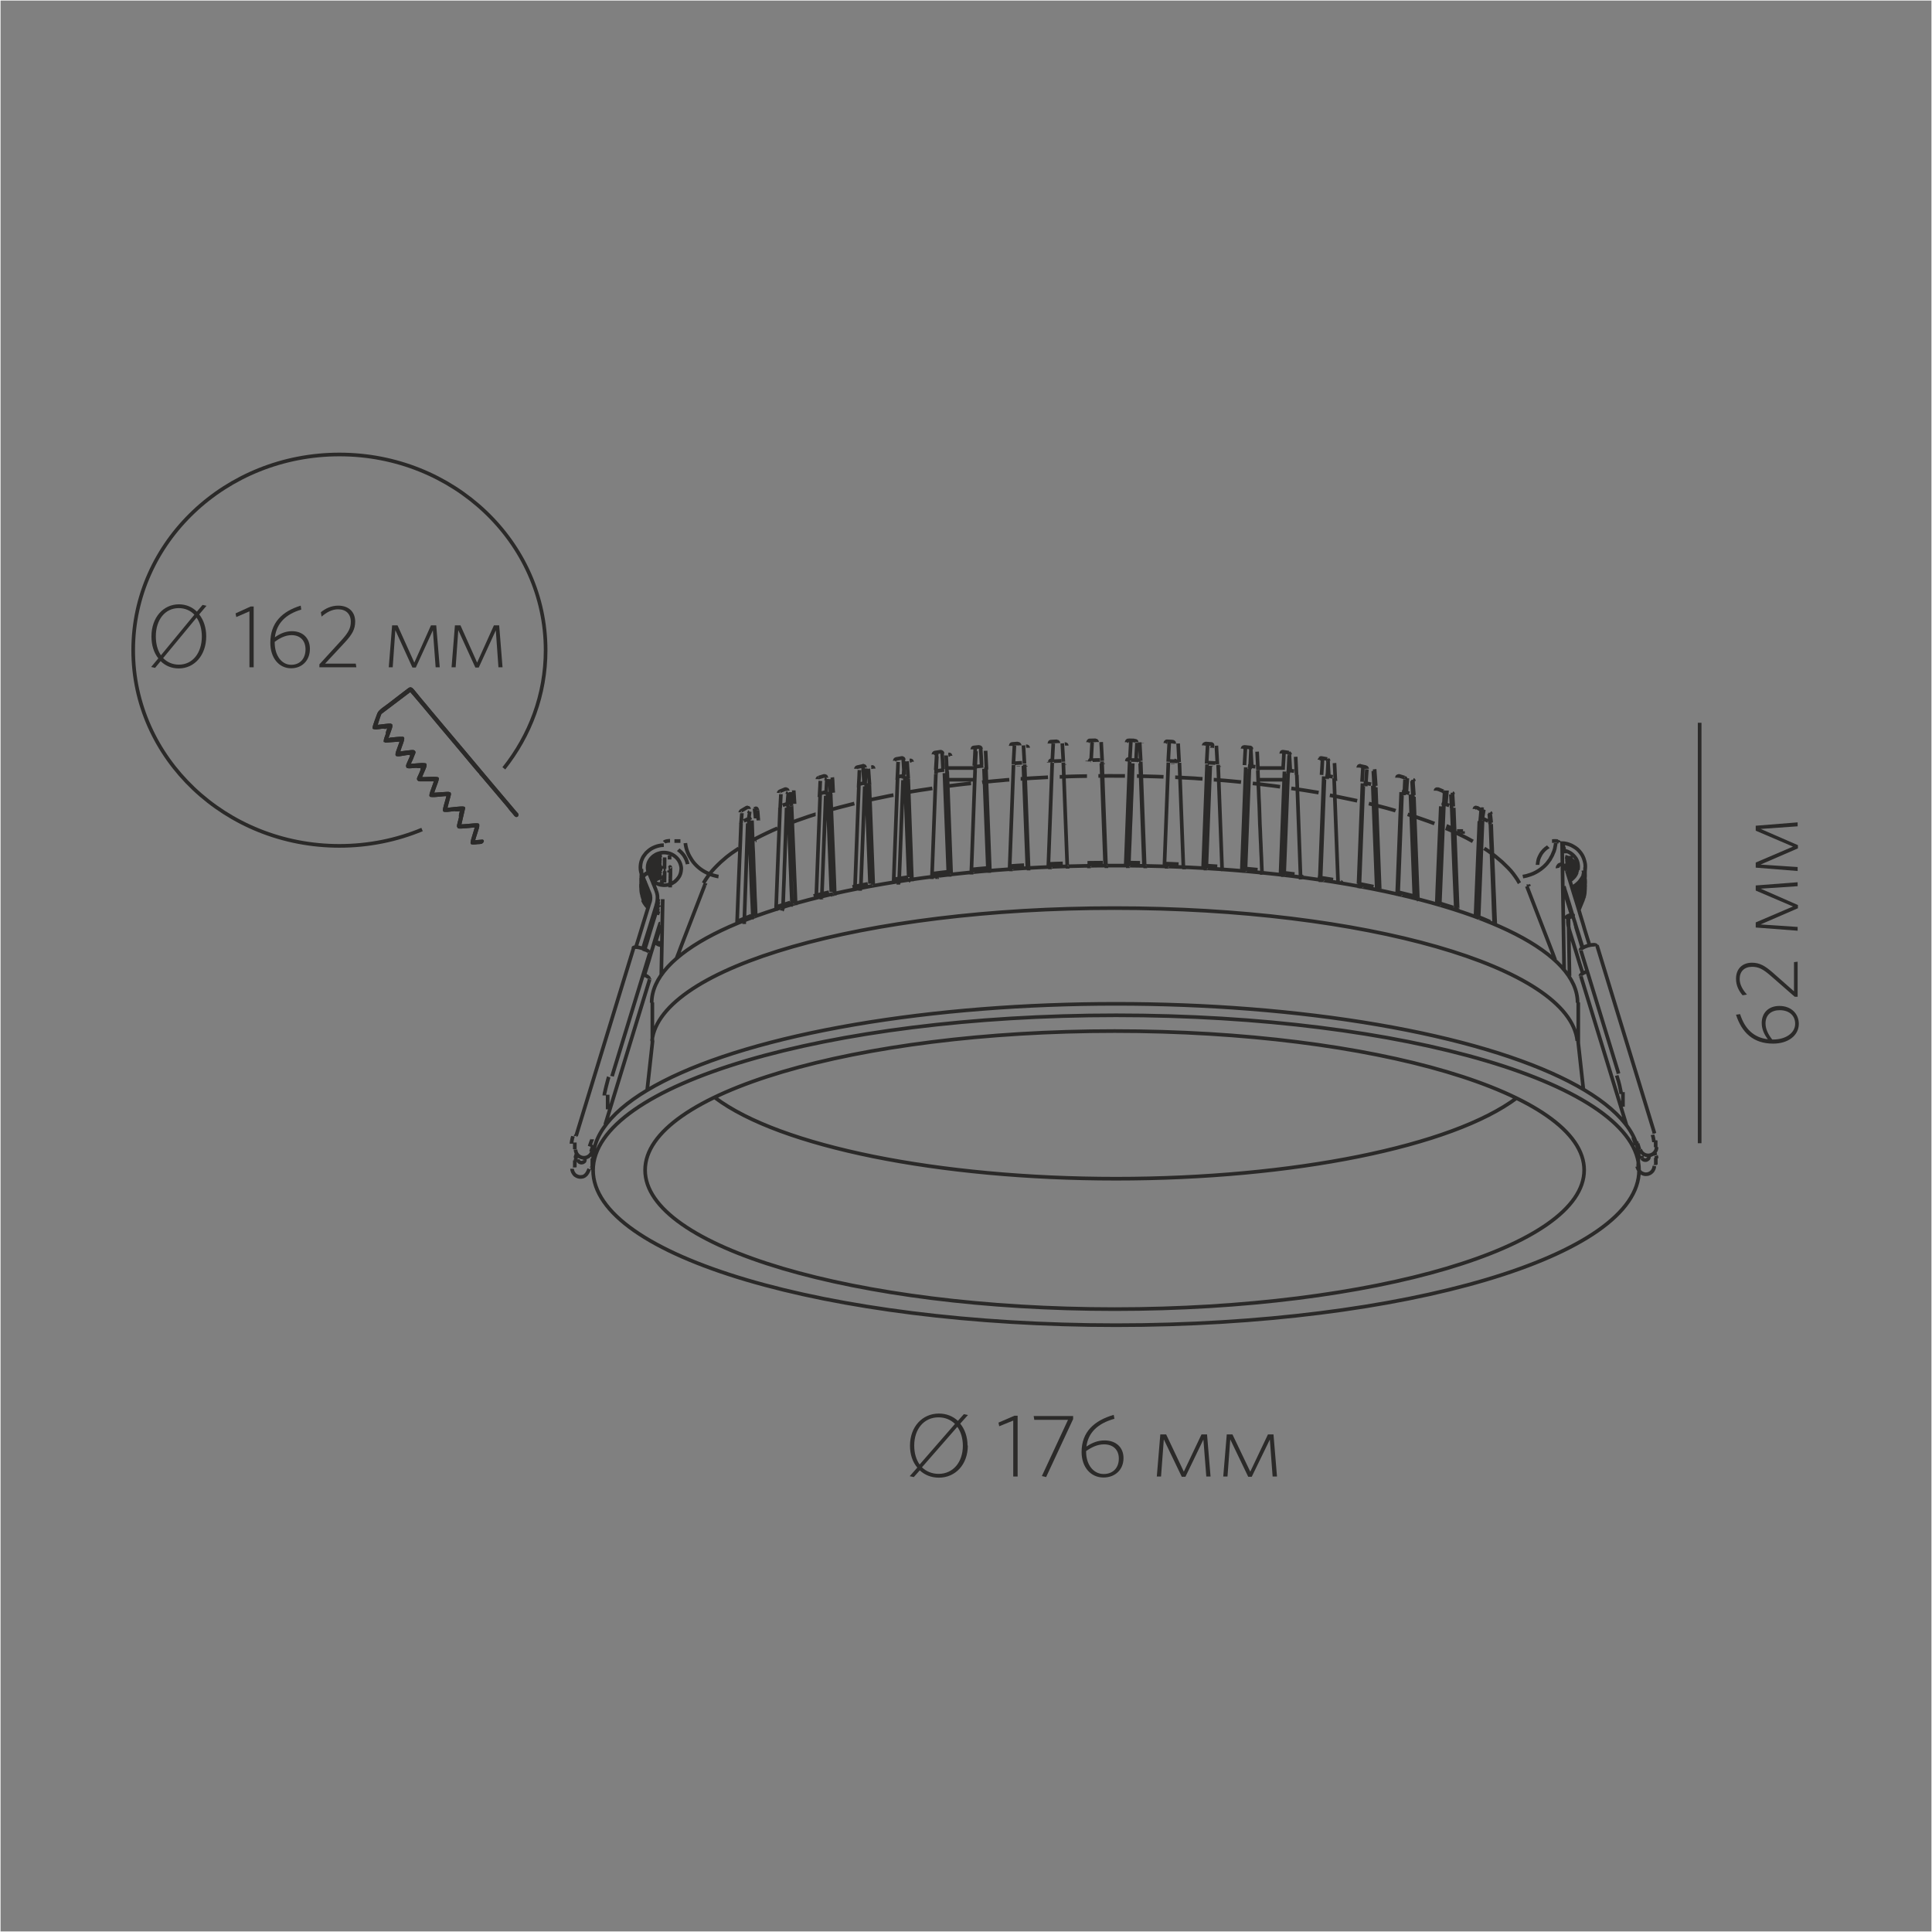 <?xml version="1.0" encoding="UTF-8"?>
<!DOCTYPE svg PUBLIC "-//W3C//DTD SVG 1.1//EN" "http://www.w3.org/Graphics/SVG/1.1/DTD/svg11.dtd">
<!-- Creator: CorelDRAW X6 -->
<svg xmlns="http://www.w3.org/2000/svg" xml:space="preserve" width="132.292mm" height="132.292mm" version="1.1" style="shape-rendering:geometricPrecision; text-rendering:geometricPrecision; image-rendering:optimizeQuality; fill-rule:evenodd; clip-rule:evenodd"
viewBox="0 0 13229 13229"
 xmlns:xlink="http://www.w3.org/1999/xlink">
 <rect x="0" y="0" width="13229" height="13229" fill="#808080" stroke="none"/>
 <defs>
  <style type="text/css">
   <![CDATA[
    .str0 {stroke:#FEFEFE;stroke-width:7.62}
    .str1 {stroke:#2B2A29;stroke-width:20}
    .str2 {stroke:#2B2A29;stroke-width:20;stroke-linecap:round;stroke-linejoin:round}
    .str3 {stroke:#2B2A29;stroke-width:25}
    .str4 {stroke:#2B2A29;stroke-width:25.01;stroke-linejoin:bevel}
    .fil0 {fill:none}
    .fil2 {fill:none;fill-rule:nonzero}
    .fil1 {fill:#2B2A29}
    .fil3 {fill:#2B2A29;fill-rule:nonzero}
   ]]>
  </style>
 </defs>
 <g id="Слой_x0020_1">
  <rect class="fil0 str0" width="13229" height="13229"/>
  <path class="fil1 str1" d="M2631 4979c5,-4 10,-4 19,-5 6,-1 11,-1 18,-1 0,8 -4,15 -6,22 -1,3 -2,6 -3,10l-5 9c0,12 -13,38 -16,53 9,-3 8,5 25,0 5,-2 4,-1 7,-3l-22 0c2,-21 33,-86 29,-98 -5,-6 -81,8 -104,8 1,-8 26,-86 31,-92l206 -156c6,3 178,209 210,248l149 177c15,17 112,136 119,140l8 11 188 222 8 11c3,5 17,20 23,27 7,8 22,32 25,19 2,-5 -2,-6 -8,-13 -118,-138 -236,-280 -353,-419 -59,-70 -121,-143 -183,-217 -30,-36 -60,-71 -91,-109 -15,-18 -31,-36 -45,-54 -52,-62 -42,-61 -69,-41l-55 42c-24,18 -48,37 -74,57 -19,15 -62,41 -69,61 -5,13 -32,84 -32,95 19,6 53,-7 70,-3z"/>
  <path class="fil0 str2" d="M2631 4979c5,-4 10,-4 19,-5 6,-1 11,-1 18,-1 0,8 -4,15 -6,22 -1,3 -2,6 -3,10l-5 9c0,12 -13,38 -16,53 9,-3 8,5 25,0 5,-2 4,-1 7,-3l-22 0c2,-21 33,-86 29,-98 -5,-6 -81,8 -104,8 1,-8 26,-86 31,-92l206 -156c6,3 178,209 210,248l149 177c15,17 112,136 119,140l8 11 188 222 8 11c3,5 17,20 23,27 7,8 22,32 25,19 2,-5 -2,-6 -8,-13 -118,-138 -236,-280 -353,-419 -59,-70 -121,-143 -183,-217 -30,-36 -60,-71 -91,-109 -15,-18 -31,-36 -45,-54 -52,-62 -42,-61 -69,-41l-55 42c-24,18 -48,37 -74,57 -19,15 -62,41 -69,61 -5,13 -32,84 -32,95 19,6 53,-7 70,-3z"/>
  <path class="fil1 str2" d="M2671 5065c-3,2 -2,2 -7,3 -17,5 -17,-3 -25,0l1 7 108 -8c0,20 -33,86 -30,101 23,4 57,-10 84,-8 1,0 1,-1 2,-1l10 -3c5,-1 5,-1 10,0 1,3 1,3 0,8 -3,7 -3,6 -5,8 -2,14 -29,63 -29,73 0,5 1,5 3,5l7 1c11,1 48,-5 65,-3 2,-1 2,-1 5,-3l13 -1c6,0 11,-1 18,0 1,8 -3,17 -9,21 -1,7 -11,29 -14,37 -10,23 -21,36 -5,38 2,0 6,0 8,0l102 0c-1,17 -34,92 -33,107 30,4 83,-7 117,-6 1,11 -8,41 -12,54 -3,13 -13,40 -12,54 27,3 60,-7 83,-5 6,-4 35,-5 40,-5 1,6 -8,43 -12,48 -1,21 -20,69 -14,75 6,6 95,-7 122,-6 0,19 -31,97 -30,116 13,2 28,-1 40,-2 17,-1 26,1 31,-11l-61 5c1,-26 34,-100 30,-116 -18,-4 -96,9 -125,6l28 -121c-18,-4 -84,6 -110,8 -8,1 -9,2 -12,-2 -2,-2 20,-81 23,-92 1,-2 2,-6 2,-8l-1 -6c-5,-4 -96,6 -116,5 0,-11 13,-41 17,-54 4,-12 17,-43 17,-53 -28,-6 -86,3 -118,-1 0,-7 15,-37 18,-46 5,-13 18,-36 16,-48 -25,-5 -81,5 -110,4 0,-12 14,-37 18,-47 4,-10 5,-14 9,-23 2,-4 4,-9 5,-12 2,-6 4,-6 0,-11 -6,-6 -85,9 -104,9 0,-10 11,-41 15,-51 4,-11 15,-38 14,-50 -21,-2 -65,4 -87,6z"/>
  <path class="fil0 str2" d="M2671 5065c-3,2 -2,2 -7,3 -17,5 -17,-3 -25,0l1 7 108 -8c0,20 -33,86 -30,101 23,4 57,-10 84,-8 1,0 1,-1 2,-1l10 -3c5,-1 5,-1 10,0 1,3 1,3 0,8 -3,7 -3,6 -5,8 -2,14 -29,63 -29,73 0,5 1,5 3,5l7 1c11,1 48,-5 65,-3 2,-1 2,-1 5,-3l13 -1c6,0 11,-1 18,0 1,8 -3,17 -9,21 -1,7 -11,29 -14,37 -10,23 -21,36 -5,38 2,0 6,0 8,0l102 0c-1,17 -34,92 -33,107 30,4 83,-7 117,-6 1,11 -8,41 -12,54 -3,13 -13,40 -12,54 27,3 60,-7 83,-5 6,-4 35,-5 40,-5 1,6 -8,43 -12,48 -1,21 -20,69 -14,75 6,6 95,-7 122,-6 0,19 -31,97 -30,116 13,2 28,-1 40,-2 17,-1 26,1 31,-11l-61 5c1,-26 34,-100 30,-116 -18,-4 -96,9 -125,6l28 -121c-18,-4 -84,6 -110,8 -8,1 -9,2 -12,-2 -2,-2 20,-81 23,-92 1,-2 2,-6 2,-8l-1 -6c-5,-4 -96,6 -116,5 0,-11 13,-41 17,-54 4,-12 17,-43 17,-53 -28,-6 -86,3 -118,-1 0,-7 15,-37 18,-46 5,-13 18,-36 16,-48 -25,-5 -81,5 -110,4 0,-12 14,-37 18,-47 4,-10 5,-14 9,-23 2,-4 4,-9 5,-12 2,-6 4,-6 0,-11 -6,-6 -85,9 -104,9 0,-10 11,-41 15,-51 4,-11 15,-38 14,-50 -21,-2 -65,4 -87,6z"/>
  <path class="fil1 str2" d="M3124 5546l37 -2c-1,15 -10,32 -9,45 4,-4 13,-41 12,-48 -4,-1 -34,0 -40,5z"/>
  <path class="fil0 str2" d="M3124 5546l37 -2c-1,15 -10,32 -9,45 4,-4 13,-41 12,-48 -4,-1 -34,0 -40,5z"/>
  <path class="fil1 str2" d="M2631 4979l34 -3c-2,12 -10,26 -12,39l5 -9c1,-4 2,-7 3,-10 2,-7 6,-14 6,-22 -7,0 -12,1 -18,1 -10,1 -14,1 -19,5z"/>
  <path class="fil0 str2" d="M2631 4979l34 -3c-2,12 -10,26 -12,39l5 -9c1,-4 2,-7 3,-10 2,-7 6,-14 6,-22 -7,0 -12,1 -18,1 -10,1 -14,1 -19,5z"/>
  <path class="fil1 str2" d="M2863 5249l34 -1 -7 19c6,-5 10,-14 9,-21 -6,-1 -11,0 -18,0l-13 1c-4,1 -4,2 -5,3z"/>
  <path class="fil0 str2" d="M2863 5249l34 -1 -7 19c6,-5 10,-14 9,-21 -6,-1 -11,0 -18,0l-13 1c-4,1 -4,2 -5,3z"/>
  <path class="fil1 str2" d="M2801 5160l20 -1 -3 13c2,-2 3,-1 5,-8 2,-4 1,-4 0,-8 -5,-1 -5,0 -10,0l-10 3c-1,0 -1,1 -2,1z"/>
  <path class="fil0 str2" d="M2801 5160l20 -1 -3 13c2,-2 3,-1 5,-8 2,-4 1,-4 0,-8 -5,-1 -5,0 -10,0l-10 3c-1,0 -1,1 -2,1z"/>
  <path class="fil1 str2" d="M3296 5301l-8 -11c3,7 2,6 8,11z"/>
  <path class="fil0 str2" d="M3296 5301l-8 -11c3,7 2,6 8,11z"/>
  <path class="fil0 str3" d="M2890 5680c-173,72 -365,112 -566,112 -780,0 -1412,-600 -1412,-1340 0,-740 632,-1340 1412,-1340 780,0 1412,600 1412,1340 0,304 -107,584 -286,809"/>
  <line class="fil0 str3" x1="11638" y1="7828" x2="11638" y2= "4949" />
  <path class="fil2 str4" d="M7547 5210l-7 -129m203 1l-7 127m75 1l-7 -127m-326 0l-7 127m-190 6l-7 -126m732 -1l-7 127m75 2l-7 -127m-855 0l-7 127m-190 11l-7 -125m1261 0l-7 125m-1316 -123l-7 127m1397 0l-7 -127m1356 1042l-27 -708m-4042 0l-27 708m5158 534l-7 -398m-6202 -127l-10 525m16 -721l14 0m6771 1799l-394 -1287m-109 39l257 839m253 560l-8 -26m-502 -1197l313 1022m79 260l2 5m-1202 -2285l-41 0m1361 2284l0 -46m-225 -450l0 100m105 432l0 -78m-7162 0l0 78m6786 -551l-37 -335m-6336 0l-37 335m6375 -319l0 -276m-6340 0l0 276m-128 -650l-394 1287m-9 46l0 46m255 -500l257 -839m-401 1356l13 -41m101 -249l0 -100m-214 407l-8 26m-3 17l0 46m118 2l2 -5m88 -288l304 -993m6889 1147l0 -46m-124 21l13 41m-530 -2106l14 871m-6261 65l0 6m0 -182l0 6m6377 -17l0 -6m0 182l0 -6m-808 -975l0 -17m-4137 -312l-27 709m292 -760l-27 712m394 -54l-27 -704m292 678l-27 -707m189 -17l-27 714m130 -8l-27 -709m189 -11l-27 714m130 -5l-27 -711m292 706l-27 -713m189 0l-27 713m130 2l-27 -714m189 6l-27 711m130 5l-27 -714m189 11l-27 709m130 8l-27 -714m189 17l-27 707m292 -678l-27 704m394 54l-27 -712m292 760l-27 -709m1335 490l1 60m-4243 -591l184 0m-188 -80l191 0m2114 80l-184 0m188 -80l-191 0m2020 500l40 0m-5487 -5l-6 0m-624 289l1 -78m0 -94l-1 78m109 -190l-41 0m-677 2112c0,28 21,52 49,56 28,4 55,-13 63,-40m-109 43c-2,5 -3,11 -3,17m7290 -76c8,27 35,44 63,40 28,-4 49,-28 49,-56m0 76c0,-6 -1,-11 -3,-17m-6443 -397c444,334 1533,554 2745,554 1212,0 2301,-220 2745,-554m-436 -1303c-34,-11 -69,-22 -105,-33m1376 1754c0,-379 -682,-729 -1790,-919 -1108,-190 -2473,-190 -3581,0 -1108,190 -1790,540 -1790,919m7162 78c0,-586 -1603,-1061 -3581,-1061 -1978,0 -3581,475 -3581,1061 0,586 1603,1061 3581,1061 1978,0 3581,-475 3581,-1061zm-1034 -2391c-16,-8 -33,-16 -51,-23m51 23zm-51 -23zm51 23c-16,-8 -33,-16 -51,-23m51 23c-16,-8 -33,-16 -51,-23m51 23c-16,-8 -33,-16 -51,-23m51 23c-16,-8 -33,-16 -51,-23m51 23c-16,-8 -33,-16 -51,-23m51 23c-16,-8 -33,-16 -51,-23m51 23c-16,-8 -33,-16 -51,-23m51 23c-16,-8 -33,-16 -51,-23m51 23c-16,-8 -33,-16 -51,-23m51 23c-16,-8 -33,-16 -51,-23m51 23c-16,-8 -33,-16 -51,-23m51 23c-16,-8 -33,-16 -51,-23m51 23c-16,-8 -33,-16 -51,-23m51 23c-16,-8 -33,-16 -51,-23m51 23c-16,-8 -33,-16 -51,-23m51 23c-16,-8 -33,-16 -51,-23m51 23c-16,-8 -33,-16 -51,-23m51 23c-16,-8 -33,-16 -51,-23m51 23c-16,-8 -33,-16 -51,-23m51 23c-16,-8 -33,-16 -51,-23m-215 -84c-17,-6 -33,-11 -51,-17m51 17zm-51 -17zm51 17c-17,-6 -33,-11 -51,-17m51 17c-17,-6 -33,-11 -51,-17m51 17c-17,-6 -33,-11 -51,-17m51 17c-17,-6 -33,-11 -51,-17m51 17c-17,-6 -33,-11 -51,-17m51 17c-17,-6 -33,-11 -51,-17m51 17c-17,-6 -33,-11 -51,-17m51 17c-17,-6 -33,-11 -51,-17m51 17c-17,-6 -33,-11 -51,-17m51 17c-17,-6 -33,-11 -51,-17m51 17c-17,-6 -33,-11 -51,-17m51 17c-17,-6 -33,-11 -51,-17m51 17c-17,-6 -33,-11 -51,-17m51 17c-17,-6 -33,-11 -51,-17m51 17c-17,-6 -33,-11 -51,-17m51 17c-17,-6 -33,-11 -51,-17m51 17c-17,-6 -33,-11 -51,-17m51 17c-17,-6 -33,-11 -51,-17m51 17c-17,-6 -33,-11 -51,-17m51 17c-17,-6 -33,-11 -51,-17m-1276 -248c-17,-2 -34,-3 -51,-5m51 5zm-51 -5zm51 5c-17,-2 -34,-3 -51,-5m51 5c-17,-2 -34,-3 -51,-5m51 5c-17,-2 -34,-3 -51,-5m51 5c-17,-2 -34,-3 -51,-5m51 5c-17,-2 -34,-3 -51,-5m51 5c-17,-2 -34,-3 -51,-5m51 5c-17,-2 -34,-3 -51,-5m51 5c-17,-2 -34,-3 -51,-5m51 5c-17,-2 -34,-3 -51,-5m51 5c-17,-2 -34,-3 -51,-5m51 5c-17,-2 -34,-3 -51,-5m51 5c-17,-2 -34,-3 -51,-5m51 5c-17,-2 -34,-3 -51,-5m51 5c-17,-2 -34,-3 -51,-5m51 5c-17,-2 -34,-3 -51,-5m51 5c-17,-2 -34,-3 -51,-5m51 5c-17,-2 -34,-3 -51,-5m51 5c-17,-2 -34,-3 -51,-5m51 5c-17,-2 -34,-3 -51,-5m51 5c-17,-2 -34,-3 -51,-5m316 35c-17,-2 -34,-4 -51,-7m51 7zm-51 -7zm51 7c-17,-2 -34,-4 -51,-7m51 7c-17,-2 -34,-4 -51,-7m51 7c-17,-2 -34,-4 -51,-7m51 7c-17,-2 -34,-4 -51,-7m51 7c-17,-2 -34,-4 -51,-7m51 7c-17,-2 -34,-4 -51,-7m51 7c-17,-2 -34,-4 -51,-7m51 7c-17,-2 -34,-4 -51,-7m51 7c-17,-2 -34,-4 -51,-7m51 7c-17,-2 -34,-4 -51,-7m51 7c-17,-2 -34,-4 -51,-7m51 7c-17,-2 -34,-4 -51,-7m51 7c-17,-2 -34,-4 -51,-7m51 7c-17,-2 -34,-4 -51,-7m51 7c-17,-2 -34,-4 -51,-7m51 7c-17,-2 -34,-4 -51,-7m51 7c-17,-2 -34,-4 -51,-7m51 7c-17,-2 -34,-4 -51,-7m51 7c-17,-2 -34,-4 -51,-7m51 7c-17,-2 -34,-4 -51,-7m316 46c-17,-3 -34,-6 -51,-8m51 8zm-51 -8zm51 8c-17,-3 -34,-6 -51,-8m51 8c-17,-3 -34,-6 -51,-8m51 8c-17,-3 -34,-6 -51,-8m51 8c-17,-3 -34,-6 -51,-8m51 8c-17,-3 -34,-6 -51,-8m51 8c-17,-3 -34,-6 -51,-8m51 8c-17,-3 -34,-6 -51,-8m51 8c-17,-3 -34,-6 -51,-8m51 8c-17,-3 -34,-6 -51,-8m51 8c-17,-3 -34,-6 -51,-8m51 8c-17,-3 -34,-6 -51,-8m51 8c-17,-3 -34,-6 -51,-8m51 8c-17,-3 -34,-6 -51,-8m51 8c-17,-3 -34,-6 -51,-8m51 8c-17,-3 -34,-6 -51,-8m51 8c-17,-3 -34,-6 -51,-8m51 8c-17,-3 -34,-6 -51,-8m51 8c-17,-3 -34,-6 -51,-8m51 8c-17,-3 -34,-6 -51,-8m51 8c-17,-3 -34,-6 -51,-8m-3665 186c-17,6 -34,11 -51,17m51 -17zm-51 17zm51 -17c-17,6 -34,11 -51,17m51 -17c-17,6 -34,11 -51,17m51 -17c-17,6 -34,11 -51,17m51 -17c-17,6 -34,11 -51,17m51 -17c-17,6 -34,11 -51,17m51 -17c-17,6 -34,11 -51,17m51 -17c-17,6 -34,11 -51,17m51 -17c-17,6 -34,11 -51,17m51 -17c-17,6 -34,11 -51,17m51 -17c-17,6 -34,11 -51,17m51 -17c-17,6 -34,11 -51,17m51 -17c-17,6 -34,11 -51,17m51 -17c-17,6 -34,11 -51,17m51 -17c-17,6 -34,11 -51,17m51 -17c-17,6 -34,11 -51,17m51 -17c-17,6 -34,11 -51,17m51 -17c-17,6 -34,11 -51,17m51 -17c-17,6 -34,11 -51,17m51 -17c-17,6 -34,11 -51,17m51 -17c-17,6 -34,11 -51,17m-215 84c-17,8 -34,15 -51,23m51 -23zm-51 23zm51 -23c-17,8 -34,15 -51,23m51 -23c-17,8 -34,15 -51,23m51 -23c-17,8 -34,15 -51,23m51 -23c-17,8 -34,15 -51,23m51 -23c-17,8 -34,15 -51,23m51 -23c-17,8 -34,15 -51,23m51 -23c-17,8 -34,15 -51,23m51 -23c-17,8 -34,15 -51,23m51 -23c-17,8 -34,15 -51,23m51 -23c-17,8 -34,15 -51,23m51 -23c-17,8 -34,15 -51,23m51 -23c-17,8 -34,15 -51,23m51 -23c-17,8 -34,15 -51,23m51 -23c-17,8 -34,15 -51,23m51 -23c-17,8 -34,15 -51,23m51 -23c-17,8 -34,15 -51,23m51 -23c-17,8 -34,15 -51,23m51 -23c-17,8 -34,15 -51,23m51 -23c-17,8 -34,15 -51,23m51 -23c-17,8 -34,15 -51,23m2174 -411c-17,1 -34,1 -51,2m51 -2zm-51 2zm51 -2c-17,1 -34,1 -51,2m51 -2c-17,1 -34,1 -51,2m51 -2c-17,1 -34,1 -51,2m51 -2c-17,1 -34,1 -51,2m51 -2c-17,1 -34,1 -51,2m51 -2c-17,1 -34,1 -51,2m51 -2c-17,1 -34,1 -51,2m51 -2c-17,1 -34,1 -51,2m51 -2c-17,1 -34,1 -51,2m51 -2c-17,1 -34,1 -51,2m51 -2c-17,1 -34,1 -51,2m51 -2c-17,1 -34,1 -51,2m51 -2c-17,1 -34,1 -51,2m51 -2c-17,1 -34,1 -51,2m51 -2c-17,1 -34,1 -51,2m51 -2c-17,1 -34,1 -51,2m51 -2c-17,1 -34,1 -51,2m51 -2c-17,1 -34,1 -51,2m51 -2c-17,1 -34,1 -51,2m51 -2c-17,1 -34,1 -51,2m316 -8c-17,0 -34,0 -51,1m51 -1zm-51 1zm51 -1c-17,0 -34,0 -51,1m51 -1c-17,0 -34,0 -51,1m51 -1c-17,0 -34,0 -51,1m51 -1c-17,0 -34,0 -51,1m51 -1c-17,0 -34,0 -51,1m51 -1c-17,0 -34,0 -51,1m51 -1c-17,0 -34,0 -51,1m51 -1c-17,0 -34,0 -51,1m51 -1c-17,0 -34,0 -51,1m51 -1c-17,0 -34,0 -51,1m51 -1c-17,0 -34,0 -51,1m51 -1c-17,0 -34,0 -51,1m51 -1c-17,0 -34,0 -51,1m51 -1c-17,0 -34,0 -51,1m51 -1c-17,0 -34,0 -51,1m51 -1c-17,0 -34,0 -51,1m51 -1c-17,0 -34,0 -51,1m51 -1c-17,0 -34,0 -51,1m51 -1c-17,0 -34,0 -51,1m51 -1c-17,0 -34,0 -51,1m581 8c-17,-1 -34,-1 -51,-2m51 2zm-51 -2zm51 2c-17,-1 -34,-1 -51,-2m51 2c-17,-1 -34,-1 -51,-2m51 2c-17,-1 -34,-1 -51,-2m51 2c-17,-1 -34,-1 -51,-2m51 2c-17,-1 -34,-1 -51,-2m51 2c-17,-1 -34,-1 -51,-2m51 2c-17,-1 -34,-1 -51,-2m51 2c-17,-1 -34,-1 -51,-2m51 2c-17,-1 -34,-1 -51,-2m51 2c-17,-1 -34,-1 -51,-2m51 2c-17,-1 -34,-1 -51,-2m51 2c-17,-1 -34,-1 -51,-2m51 2c-17,-1 -34,-1 -51,-2m51 2c-17,-1 -34,-1 -51,-2m51 2c-17,-1 -34,-1 -51,-2m51 2c-17,-1 -34,-1 -51,-2m51 2c-17,-1 -34,-1 -51,-2m51 2c-17,-1 -34,-1 -51,-2m51 2c-17,-1 -34,-1 -51,-2m51 2c-17,-1 -34,-1 -51,-2m-215 -6c-17,0 -34,-1 -51,-1m51 1zm-51 -1zm51 1c-17,0 -34,-1 -51,-1m51 1c-17,0 -34,-1 -51,-1m51 1c-17,0 -34,-1 -51,-1m51 1c-17,0 -34,-1 -51,-1m51 1c-17,0 -34,-1 -51,-1m51 1c-17,0 -34,-1 -51,-1m51 1c-17,0 -34,-1 -51,-1m51 1c-17,0 -34,-1 -51,-1m51 1c-17,0 -34,-1 -51,-1m51 1c-17,0 -34,-1 -51,-1m51 1c-17,0 -34,-1 -51,-1m51 1c-17,0 -34,-1 -51,-1m51 1c-17,0 -34,-1 -51,-1m51 1c-17,0 -34,-1 -51,-1m51 1c-17,0 -34,-1 -51,-1m51 1c-17,0 -34,-1 -51,-1m51 1c-17,0 -34,-1 -51,-1m51 1c-17,0 -34,-1 -51,-1m51 1c-17,0 -34,-1 -51,-1m51 1c-17,0 -34,-1 -51,-1m1643 166c-17,-4 -34,-7 -51,-11m51 11zm-51 -11zm51 11c-17,-4 -34,-7 -51,-11m51 11c-17,-4 -34,-7 -51,-11m51 11c-17,-4 -34,-7 -51,-11m51 11c-17,-4 -34,-7 -51,-11m51 11c-17,-4 -34,-7 -51,-11m51 11c-17,-4 -34,-7 -51,-11m51 11c-17,-4 -34,-7 -51,-11m51 11c-17,-4 -34,-7 -51,-11m51 11c-17,-4 -34,-7 -51,-11m51 11c-17,-4 -34,-7 -51,-11m51 11c-17,-4 -34,-7 -51,-11m51 11c-17,-4 -34,-7 -51,-11m51 11c-17,-4 -34,-7 -51,-11m51 11c-17,-4 -34,-7 -51,-11m51 11c-17,-4 -34,-7 -51,-11m51 11c-17,-4 -34,-7 -51,-11m51 11c-17,-4 -34,-7 -51,-11m51 11c-17,-4 -34,-7 -51,-11m51 11c-17,-4 -34,-7 -51,-11m51 11c-17,-4 -34,-7 -51,-11m-2604 -115c-17,2 -34,3 -51,5m51 -5zm-51 5zm51 -5c-17,2 -34,3 -51,5m51 -5c-17,2 -34,3 -51,5m51 -5c-17,2 -34,3 -51,5m51 -5c-17,2 -34,3 -51,5m51 -5c-17,2 -34,3 -51,5m51 -5c-17,2 -34,3 -51,5m51 -5c-17,2 -34,3 -51,5m51 -5c-17,2 -34,3 -51,5m51 -5c-17,2 -34,3 -51,5m51 -5c-17,2 -34,3 -51,5m51 -5c-17,2 -34,3 -51,5m51 -5c-17,2 -34,3 -51,5m51 -5c-17,2 -34,3 -51,5m51 -5c-17,2 -34,3 -51,5m51 -5c-17,2 -34,3 -51,5m51 -5c-17,2 -34,3 -51,5m51 -5c-17,2 -34,3 -51,5m51 -5c-17,2 -34,3 -51,5m51 -5c-17,2 -34,3 -51,5m51 -5c-17,2 -34,3 -51,5m316 -26c-17,1 -34,2 -51,3m51 -3zm-51 3zm51 -3c-17,1 -34,2 -51,3m51 -3c-17,1 -34,2 -51,3m51 -3c-17,1 -34,2 -51,3m51 -3c-17,1 -34,2 -51,3m51 -3c-17,1 -34,2 -51,3m51 -3c-17,1 -34,2 -51,3m51 -3c-17,1 -34,2 -51,3m51 -3c-17,1 -34,2 -51,3m51 -3c-17,1 -34,2 -51,3m51 -3c-17,1 -34,2 -51,3m51 -3c-17,1 -34,2 -51,3m51 -3c-17,1 -34,2 -51,3m51 -3c-17,1 -34,2 -51,3m51 -3c-17,1 -34,2 -51,3m51 -3c-17,1 -34,2 -51,3m51 -3c-17,1 -34,2 -51,3m51 -3c-17,1 -34,2 -51,3m51 -3c-17,1 -34,2 -51,3m51 -3c-17,1 -34,2 -51,3m51 -3c-17,1 -34,2 -51,3m-1277 193c-17,4 -34,9 -51,13m51 -13zm-51 13zm51 -13c-17,4 -34,9 -51,13m51 -13c-17,4 -34,9 -51,13m51 -13c-17,4 -34,9 -51,13m51 -13c-17,4 -34,9 -51,13m51 -13c-17,4 -34,9 -51,13m51 -13c-17,4 -34,9 -51,13m51 -13c-17,4 -34,9 -51,13m51 -13c-17,4 -34,9 -51,13m51 -13c-17,4 -34,9 -51,13m51 -13c-17,4 -34,9 -51,13m51 -13c-17,4 -34,9 -51,13m51 -13c-17,4 -34,9 -51,13m51 -13c-17,4 -34,9 -51,13m51 -13c-17,4 -34,9 -51,13m51 -13c-17,4 -34,9 -51,13m51 -13c-17,4 -34,9 -51,13m51 -13c-17,4 -34,9 -51,13m51 -13c-17,4 -34,9 -51,13m51 -13c-17,4 -34,9 -51,13m51 -13c-17,4 -34,9 -51,13m316 -74c-17,3 -34,7 -51,11m51 -11zm-51 11zm51 -11c-17,3 -34,7 -51,11m51 -11c-17,3 -34,7 -51,11m51 -11c-17,3 -34,7 -51,11m51 -11c-17,3 -34,7 -51,11m51 -11c-17,3 -34,7 -51,11m51 -11c-17,3 -34,7 -51,11m51 -11c-17,3 -34,7 -51,11m51 -11c-17,3 -34,7 -51,11m51 -11c-17,3 -34,7 -51,11m51 -11c-17,3 -34,7 -51,11m51 -11c-17,3 -34,7 -51,11m51 -11c-17,3 -34,7 -51,11m51 -11c-17,3 -34,7 -51,11m51 -11c-17,3 -34,7 -51,11m51 -11c-17,3 -34,7 -51,11m51 -11c-17,3 -34,7 -51,11m51 -11c-17,3 -34,7 -51,11m51 -11c-17,3 -34,7 -51,11m51 -11c-17,3 -34,7 -51,11m51 -11c-17,3 -34,7 -51,11m3766 63c-17,-4 -34,-9 -51,-13m51 13zm-51 -13zm51 13c-17,-4 -34,-9 -51,-13m51 13c-17,-4 -34,-9 -51,-13m51 13c-17,-4 -34,-9 -51,-13m51 13c-17,-4 -34,-9 -51,-13m51 13c-17,-4 -34,-9 -51,-13m51 13c-17,-4 -34,-9 -51,-13m51 13c-17,-4 -34,-9 -51,-13m51 13c-17,-4 -34,-9 -51,-13m51 13c-17,-4 -34,-9 -51,-13m51 13c-17,-4 -34,-9 -51,-13m51 13c-17,-4 -34,-9 -51,-13m51 13c-17,-4 -34,-9 -51,-13m51 13c-17,-4 -34,-9 -51,-13m51 13c-17,-4 -34,-9 -51,-13m51 13c-17,-4 -34,-9 -51,-13m51 13c-17,-4 -34,-9 -51,-13m51 13c-17,-4 -34,-9 -51,-13m51 13c-17,-4 -34,-9 -51,-13m51 13c-17,-4 -34,-9 -51,-13m51 13c-17,-4 -34,-9 -51,-13m-3134 -147c-17,2 -34,4 -51,7m51 -7zm-51 7zm51 -7c-17,2 -34,4 -51,7m51 -7c-17,2 -34,4 -51,7m51 -7c-17,2 -34,4 -51,7m51 -7c-17,2 -34,4 -51,7m51 -7c-17,2 -34,4 -51,7m51 -7c-17,2 -34,4 -51,7m51 -7c-17,2 -34,4 -51,7m51 -7c-17,2 -34,4 -51,7m51 -7c-17,2 -34,4 -51,7m51 -7c-17,2 -34,4 -51,7m51 -7c-17,2 -34,4 -51,7m51 -7c-17,2 -34,4 -51,7m51 -7c-17,2 -34,4 -51,7m51 -7c-17,2 -34,4 -51,7m51 -7c-17,2 -34,4 -51,7m51 -7c-17,2 -34,4 -51,7m51 -7c-17,2 -34,4 -51,7m51 -7c-17,2 -34,4 -51,7m51 -7c-17,2 -34,4 -51,7m51 -7c-17,2 -34,4 -51,7m-215 31c-17,3 -34,6 -51,8m51 -8zm-51 8zm51 -8c-17,3 -34,6 -51,8m51 -8c-17,3 -34,6 -51,8m51 -8c-17,3 -34,6 -51,8m51 -8c-17,3 -34,6 -51,8m51 -8c-17,3 -34,6 -51,8m51 -8c-17,3 -34,6 -51,8m51 -8c-17,3 -34,6 -51,8m51 -8c-17,3 -34,6 -51,8m51 -8c-17,3 -34,6 -51,8m51 -8c-17,3 -34,6 -51,8m51 -8c-17,3 -34,6 -51,8m51 -8c-17,3 -34,6 -51,8m51 -8c-17,3 -34,6 -51,8m51 -8c-17,3 -34,6 -51,8m51 -8c-17,3 -34,6 -51,8m51 -8c-17,3 -34,6 -51,8m51 -8c-17,3 -34,6 -51,8m51 -8c-17,3 -34,6 -51,8m51 -8c-17,3 -34,6 -51,8m51 -8c-17,3 -34,6 -51,8m2174 -93c-17,-1 -34,-2 -51,-3m51 3zm-51 -3zm51 3c-17,-1 -34,-2 -51,-3m51 3c-17,-1 -34,-2 -51,-3m51 3c-17,-1 -34,-2 -51,-3m51 3c-17,-1 -34,-2 -51,-3m51 3c-17,-1 -34,-2 -51,-3m51 3c-17,-1 -34,-2 -51,-3m51 3c-17,-1 -34,-2 -51,-3m51 3c-17,-1 -34,-2 -51,-3m51 3c-17,-1 -34,-2 -51,-3m51 3c-17,-1 -34,-2 -51,-3m51 3c-17,-1 -34,-2 -51,-3m51 3c-17,-1 -34,-2 -51,-3m51 3c-17,-1 -34,-2 -51,-3m51 3c-17,-1 -34,-2 -51,-3m51 3c-17,-1 -34,-2 -51,-3m51 3c-17,-1 -34,-2 -51,-3m51 3c-17,-1 -34,-2 -51,-3m51 3c-17,-1 -34,-2 -51,-3m51 3c-17,-1 -34,-2 -51,-3m51 3c-17,-1 -34,-2 -51,-3m-3827 1308c0,0 0,-1 0,-1m-512 1295c0,1 0,2 0,2m512 -1120c0,0 0,-1 0,-1m-388 1141c0,0 0,-1 0,-1m388 -1145c0,-8 -18,-20 -43,-29m-343 1168c-1,2 -1,4 -2,6m496 -1852c-6,4 -10,11 -10,19m0 0c0,7 3,14 9,18m-502 1966c1,-1 1,-1 1,-2m411 -2021c0,-4 -10,-3 -23,1 -13,5 -23,12 -23,16m-483 2002c0,1 0,2 0,2m255 -625c0,0 0,-1 0,-1m257 -845c0,-9 -23,-23 -52,-31 -29,-9 -54,-9 -57,0m-393 1285c-1,1 -1,1 -1,2m552 -1322c0,2 4,6 11,9 7,3 15,6 23,7m0 -13c-7,-3 -16,-5 -23,-6 -7,-1 -11,1 -11,3m6309 409c0,-336 -604,-646 -1585,-813 -981,-168 -2189,-168 -3170,0 -981,168 -1585,478 -1585,813m6338 261c-55,-507 -1457,-909 -3168,-909 -1711,0 -3113,402 -3168,909m6383 885c0,-526 -1439,-952 -3215,-952 -1775,0 -3215,426 -3215,952 0,526 1439,952 3215,952 1775,0 3215,-426 3215,-952zm-26 -1323c0,0 0,1 0,1m388 1138c0,1 0,1 0,1m124 149c0,-1 0,-2 0,-3m-118 2c0,1 1,1 1,2m117 -169c0,-1 0,-2 0,-2m-9 -46c0,-1 -1,-1 -1,-2m-114 68c-1,-3 -2,-7 -3,-10m-276 -1343c-3,-8 -28,-8 -57,0 -29,9 -52,22 -52,31m43 147c-25,9 -43,21 -43,29m0 -170c0,1 0,1 0,1m29 -364c0,0 0,0 0,-1m-78 119c-1,-4 -12,-3 -25,0 -13,4 -22,10 -21,14 1,4 12,3 25,-1 13,-4 22,-10 21,-14zm306 1084c0,0 0,1 0,1m-3597 -2280c-6,0 -11,5 -12,10m5 117c-6,0 -12,5 -12,10m89 698c-35,0 -70,1 -105,1m-1754 199c-9,-229 -18,-456 -27,-684m292 628c-9,-230 -18,-459 -27,-688m292 644c-9,-231 -18,-461 -27,-692m558 629c-35,3 -70,6 -105,10m558 -738c-6,0 -10,2 -11,5m276 -12c-6,0 -12,2 -12,5m277 -5c-3,0 -6,0 -9,1 -2,1 -4,2 -4,4m75 1c0,-3 -5,-5 -12,-5m12 5c0,-2 0,-3 0,-4m265 11c0,-3 -4,-5 -10,-5m10 5c0,-2 0,-3 0,-4m548 737c-35,-3 -69,-7 -105,-10m558 -629c-9,230 -18,461 -27,692m292 -644c-9,229 -18,459 -27,688m292 -628c-9,227 -18,455 -27,684m635 203c-33,-15 -68,-29 -105,-43m620 -425c0,-2 -1,-5 -1,-7m-5 -21c-5,-16 -11,-33 -19,-49m-1021 367c-34,-9 -69,-17 -105,-26m-233 -866c-2,36 -4,74 -7,112m79 718c-34,-7 -69,-14 -105,-21m-2816 -80c-35,4 -70,8 -105,13m35 -832c-2,40 -4,81 -7,122m50 -6c-2,-41 -4,-81 -7,-121m-233 860c-35,5 -70,11 -105,16m79 -717c-2,-40 -5,-79 -7,-117m494 -69c-2,41 -4,83 -7,124m50 -5c-2,-41 -4,-82 -7,-123m298 809c-35,2 -70,4 -105,7m370 -19c-35,1 -70,2 -105,4m27 -710c-6,0 -11,5 -11,10m548 -146c-7,0 -12,4 -13,10m6 117c-3,0 -6,1 -9,3 -2,2 -4,5 -4,8m0 0c0,1 0,2 0,4m90 696c-35,-1 -70,-1 -105,-1m89 -698c0,-6 -5,-10 -12,-10m5 -117c0,-6 -5,-10 -12,-10m299 845c-35,-2 -70,-3 -105,-4m88 -696c0,-5 -5,-10 -11,-10m293 725c-35,-2 -70,-5 -105,-7m298 -809c-2,41 -5,82 -7,123m50 5c-2,-42 -5,-83 -7,-124m228 28c-2,40 -4,80 -7,121m79 716c-35,-4 -69,-9 -105,-13m76 -697c-2,-41 -5,-82 -7,-122m228 36c-2,39 -4,78 -7,117m79 717c-34,-6 -69,-11 -105,-16m76 -693c-2,-40 -5,-80 -7,-119m1622 937c0,-3 0,-5 -1,-8m-3268 -915c0,1 0,2 0,4m-264 4c0,1 0,2 0,4m-1239 831c-35,7 -70,14 -105,21m79 -718c-2,-38 -5,-76 -7,-112m-233 866c-35,8 -70,17 -105,26m-161 45c-36,11 -71,22 -105,33m-161 57c-36,14 -71,28 -105,43m-509 -385c-4,11 -6,22 -9,33m6156 -193c0,-1 -1,-1 -2,-2 -1,-1 -2,-1 -3,-2 -1,0 -1,-1 -2,-1 -1,0 -2,-1 -2,-1 -1,0 -2,-1 -3,-1 -1,0 -2,-1 -3,-1 -1,0 -2,-1 -3,-1 -1,0 -2,0 -3,-1 -1,0 -2,0 -4,0 -1,0 -2,0 -4,0 -1,0 -3,0 -4,0 -1,0 -3,0 -4,0 -1,0 -3,0 -4,0m-6117 291c0,-1 0,-2 0,-3 0,-1 0,-2 0,-3 0,-1 0,-2 0,-3m29 -273c1,-1 2,-3 5,-4 2,-1 5,-2 9,-3 4,-1 8,-2 12,-2 5,-1 9,-1 14,-1m3115 -444c-61,-1 -151,0 -182,0m446 6c-19,-1 -37,-1 -56,-2 -38,-1 -77,-2 -116,-3 -3,0 -7,0 -10,0m-342 0c-21,0 -43,1 -64,1 -39,1 -77,2 -115,4 -3,0 -5,0 -8,0m978 14c-18,-1 -36,-2 -55,-4 -38,-2 -76,-4 -114,-6 -6,0 -12,-1 -18,-1m-871 0c-18,1 -36,2 -54,3 -38,2 -76,4 -114,7 -6,0 -12,1 -19,1m1509 22c-17,-2 -33,-3 -50,-5 -39,-4 -78,-7 -118,-10 -6,-1 -13,-1 -19,-1m-1400 0c-16,1 -32,2 -47,4 -39,3 -79,7 -117,11 -7,1 -15,1 -22,2m1001 -286c-1,0 -2,0 -2,0 -1,0 -2,0 -2,1 -1,0 -1,1 -2,1 -1,0 -1,1 -2,2 -1,1 -1,1 -2,2 0,1 -1,1 -1,2 0,1 -1,2 -1,2 0,1 0,2 0,2m-252 -12c-1,0 -2,0 -2,0 -1,0 -2,0 -2,1 -1,0 -1,1 -2,1 -1,0 -1,1 -2,2 -1,1 -1,1 -2,2 0,1 -1,1 -1,2 0,1 -1,2 -1,2 0,1 0,2 0,2m326 0c0,-1 0,-2 0,-2 0,-1 0,-2 -1,-2 0,-1 -1,-1 -1,-2 -1,-1 -1,-1 -2,-2 -1,-1 -1,-1 -2,-2 -1,0 -1,-1 -2,-1 -1,0 -2,-1 -2,-1 -1,0 -2,0 -2,0m1 0l-38 -1m-215 12c0,-1 0,-3 -1,-4 0,-1 -1,-1 -1,-2 0,-1 -1,-1 -2,-2 -1,-1 -1,-1 -2,-2 -1,-1 -2,-1 -2,-1 -1,0 -2,-1 -3,-1 -1,0 -2,0 -3,0m1 0l-38 1m531 6c-1,0 -2,0 -3,0 -1,0 -2,0 -2,1 -1,0 -2,1 -2,1 -1,0 -1,1 -2,2 -1,1 -1,1 -2,2 -1,1 -1,1 -1,2 0,1 -1,2 -1,2 0,1 0,2 0,2m-732 0c0,-1 0,-3 -1,-4 0,-1 -1,-2 -1,-2 -1,-1 -1,-1 -2,-2 -1,-1 -1,-1 -2,-2 -1,-1 -2,-1 -2,-1 -1,0 -2,-1 -3,-1 -1,0 -2,0 -3,0m796 2l-38 -2m-756 0l-38 2m1 0c-1,0 -2,0 -3,0 -1,0 -2,1 -3,1 -1,0 -2,1 -2,2 -1,1 -1,1 -2,2 -1,1 -2,3 -2,4 0,1 -1,3 -1,4m855 0c0,-1 0,-2 0,-3 0,-1 -1,-2 -1,-4 0,-1 -1,-1 -2,-2 -1,-1 -2,-1 -2,-2 -1,-1 -2,-1 -3,-1 -1,0 -2,0 -3,0m736 308c-15,-2 -29,-4 -44,-6 -38,-5 -75,-9 -114,-14 -10,-1 -20,-2 -29,-3m-1929 0c-13,1 -26,3 -40,4 -38,4 -76,9 -114,14 -11,1 -23,3 -34,5m521 -283c0,-2 0,-3 -1,-4 0,-1 -1,-2 -1,-2 -1,-1 -1,-2 -2,-2 -1,-1 -1,-1 -2,-2 -1,-1 -2,-1 -3,-1 -1,0 -2,-1 -3,-1 -1,0 -1,0 -2,0m1288 0c-1,0 -1,0 -2,0 -1,0 -2,0 -3,1 -1,0 -2,1 -3,1 -1,1 -2,1 -2,2 -1,1 -1,1 -2,2 0,1 -1,2 -1,2 -1,1 -1,3 -1,4m51 -10l-39 -3m-1285 0l-39 3m1373 12c0,-1 0,-2 0,-3 0,-1 -1,-2 -1,-4 0,-1 -1,-1 -2,-2 -1,-1 -2,-1 -2,-2 -1,-1 -2,-1 -3,-1 -1,0 -1,0 -2,0m-1361 0c-1,0 -1,0 -2,0 -1,0 -2,1 -3,1 -1,0 -2,1 -2,2 -1,1 -1,1 -2,2 -1,1 -2,3 -2,4 0,1 -1,3 -1,4m-203 20c0,-1 0,-3 -1,-4 0,-1 -1,-1 -1,-2 0,-1 -1,-1 -1,-2 -1,-1 -1,-1 -2,-2 -1,-1 -2,-1 -3,-1 -1,0 -2,-1 -3,-1 -1,0 -2,0 -2,0m1818 0c-1,0 -1,0 -2,0 -1,0 -2,0 -3,0 -1,0 -2,1 -3,1 -1,0 -1,1 -2,2 -1,1 -1,1 -2,2 -1,1 -1,1 -1,2 0,1 -1,2 -1,2 0,1 0,2 0,2m521 301c-12,-2 -24,-4 -37,-6 -36,-6 -72,-12 -108,-17 -14,-2 -28,-4 -42,-6m-2458 0c-11,2 -21,3 -32,5 -37,5 -73,11 -109,17 -16,3 -31,5 -47,8m509 -314l-39 4m1893 0l-39 -4m49 16c0,-1 0,-2 0,-3 0,-1 -1,-2 -1,-4 0,-1 -1,-1 -2,-2 -1,-1 -2,-1 -2,-2 -1,-1 -2,-1 -3,-1 0,0 -1,0 -2,0m-1891 0c0,0 -1,0 -1,0 -1,0 -2,1 -3,1 -1,0 -2,1 -2,2 -1,1 -1,1 -2,2 -1,1 -2,3 -2,4 0,1 -1,3 -1,4m-203 28c0,-2 0,-3 -1,-4 0,-1 -1,-1 -1,-2 0,-1 -1,-1 -2,-2 -1,-1 -1,-1 -2,-2 -1,-1 -2,-1 -3,-1 -1,0 -2,-1 -4,-1 -1,0 -3,0 -4,1m2351 0c-1,0 -2,-1 -3,-1 -1,0 -2,0 -3,0 -1,0 -2,1 -3,1 -1,0 -2,1 -2,2 -1,1 -1,1 -2,2 -1,1 -1,2 -1,2 0,1 -1,2 -1,3 0,1 0,2 0,3m52 -7l-40 -6m-2344 0l-40 6m2432 12c0,-1 0,-1 0,-2 0,-1 0,-2 -1,-2 0,-1 -1,-2 -1,-2 -1,-1 -1,-1 -2,-2 -1,-1 -1,-1 -2,-2 -1,0 -1,-1 -2,-1 -1,0 -1,0 -2,-1m-2422 0c-1,0 -1,0 -2,1 -1,0 -1,1 -2,1 -1,0 -1,1 -2,2 -1,1 -1,1 -2,2 0,1 -1,1 -1,2 0,1 -1,2 -1,2 0,1 0,1 0,2m-273 279c-8,1 -15,3 -23,4 -35,7 -69,14 -102,21 -21,4 -41,9 -61,14m3361 0c-9,-2 -18,-4 -28,-6 -33,-7 -67,-14 -101,-21 -19,-4 -38,-7 -58,-11m-2918 -243c0,-2 0,-3 -1,-5 0,-1 -1,-2 -1,-2 0,-1 -1,-2 -2,-2 -1,-1 -2,-1 -3,-2 -1,-1 -2,-1 -3,-1 -1,0 -2,0 -4,0 -1,0 -3,0 -4,1m2882 0c-1,0 -2,-1 -4,-1 -1,0 -2,0 -3,0 -1,0 -2,0 -3,1 -1,0 -2,1 -2,1 -1,1 -1,1 -2,2 -1,1 -1,2 -2,2 0,1 -1,2 -1,3 0,1 0,2 0,3m53 -5l-40 -7m-2873 0l-40 7m2962 12c0,-1 0,-1 0,-2 0,-1 0,-2 -1,-2 0,-1 -1,-2 -1,-2 0,-1 -1,-1 -2,-2 -1,-1 -1,-1 -2,-2 -1,0 -1,-1 -2,-1 -1,0 -1,0 -1,-1m-2952 0c-1,0 -1,0 -2,1 -1,0 -1,1 -2,1 -1,0 -1,1 -2,2 -1,1 -1,1 -2,2 0,1 -1,1 -1,2 0,1 -1,2 -1,2 0,1 0,1 0,2m-276 293c-4,1 -8,2 -12,3 -32,8 -63,16 -94,24 -26,7 -52,14 -78,22m3890 0c-5,-2 -11,-3 -16,-5 -30,-9 -61,-17 -92,-25 -25,-6 -50,-13 -75,-19m-3450 -247c0,-2 0,-3 -1,-5 0,-1 -1,-2 -1,-2 -1,-1 -1,-2 -2,-2 -1,-1 -2,-1 -3,-2 -1,0 -2,-1 -3,-1 -1,0 -2,0 -4,0 -1,0 -3,1 -4,1m3413 0c-1,0 -2,-1 -3,-1 -1,0 -2,0 -3,0 -1,0 -2,0 -3,1 -1,0 -2,1 -3,1 -1,0 -2,1 -2,2 -1,1 -1,2 -2,3 -1,1 -1,2 -1,3 0,1 -1,2 -1,3m54 -3l-41 -9m-3403 0l-41 9m3492 11c0,-2 0,-3 -1,-4 0,-1 -1,-1 -1,-2 0,-1 -1,-1 -2,-2 -1,-1 -1,-1 -2,-2 -1,0 -1,-1 -2,-1 0,0 -1,0 -1,0m-3482 0c0,0 -1,0 -1,0 -1,0 -1,1 -2,1 -1,0 -1,1 -2,2 -1,1 -1,1 -2,2 0,1 -1,1 -1,2 -1,1 -1,3 -1,4m-276 311c-1,0 -2,1 -3,1 -29,9 -57,18 -84,28 -27,9 -55,19 -80,29 -5,2 -10,4 -15,6m4419 0c0,0 0,0 0,0 -26,-10 -53,-20 -80,-29 -27,-10 -55,-19 -84,-28 -6,-2 -13,-4 -19,-6m-55 -262c-1,-1 -2,-1 -3,-1 -1,0 -2,0 -3,0 -1,0 -2,0 -3,0 -1,0 -2,1 -3,1 -1,1 -2,1 -3,2 -1,1 -2,2 -2,3 -1,1 -1,2 -1,3 0,1 -1,2 -1,3m-3906 0c0,-1 0,-2 -1,-3 0,-1 -1,-2 -1,-3 -1,-1 -1,-2 -2,-3 -1,-1 -2,-1 -3,-2 -1,0 -2,-1 -3,-1 -1,0 -2,0 -3,0 -1,0 -2,0 -3,0 -1,0 -2,1 -3,1m3977 10l-39 -12m-3933 0l-39 12m4020 11c0,-2 -1,-3 -1,-4 0,-1 -1,-1 -1,-2 0,-1 -1,-1 -2,-2 -1,-1 -2,-2 -4,-3m-4013 0c-2,1 -3,1 -4,3 -1,1 -1,1 -2,2 0,1 -1,1 -1,2 -1,1 -1,3 -1,4m4488 426c-12,-7 -25,-14 -38,-21 -21,-11 -44,-22 -67,-33 -23,-11 -46,-22 -71,-32 -3,-1 -7,-3 -10,-4m-4575 0c-24,10 -48,21 -71,32 -23,11 -46,22 -67,33 -16,8 -32,17 -48,26m256 -348c0,-1 0,-2 -1,-3 0,-1 -1,-2 -2,-3 -1,-1 -1,-2 -2,-2 -1,-1 -2,-1 -3,-2 -1,0 -2,-1 -3,-1 -1,0 -2,0 -3,0 -1,0 -2,0 -3,1 -1,0 -2,1 -3,2m4474 0c-1,-1 -2,-1 -3,-2 -1,0 -2,-1 -3,-1 -1,0 -2,0 -3,0 -1,0 -2,1 -3,1 -1,0 -2,1 -3,2 -1,1 -2,2 -2,2 -1,1 -1,2 -1,3 0,1 -1,2 -1,3m54 4l-39 -16m-4465 0l-39 16m-1 1c-1,0 -2,1 -3,2 -1,1 -2,2 -3,4 -1,1 -1,3 -1,4m4557 0c0,-2 -1,-3 -1,-4 -1,-1 -2,-3 -3,-4 -1,-1 -2,-1 -3,-2m522 628c-5,-8 -9,-16 -14,-24 -9,-14 -19,-27 -29,-41 -11,-14 -22,-27 -35,-40 -13,-13 -26,-26 -40,-39 -15,-13 -30,-26 -46,-39 -16,-13 -33,-25 -51,-38 -8,-6 -17,-11 -26,-17m-5105 0c-17,11 -34,23 -50,34 -17,13 -34,25 -49,39 -16,13 -30,26 -44,40 -14,14 -27,27 -39,41 -12,14 -23,28 -33,43 -9,13 -18,27 -26,41m312 -508c0,-1 0,-2 -1,-3 0,-1 -1,-2 -2,-3 -1,-1 -1,-2 -2,-2 -1,-1 -2,-1 -2,-1 -1,0 -2,-1 -3,-1 -1,0 -2,0 -3,0 -1,0 -2,0 -3,1 -1,0 -2,1 -3,2m5004 0c-1,-1 -2,-1 -3,-2 -1,0 -2,-1 -3,-1 -1,0 -2,0 -3,0 -1,0 -2,0 -3,1 -1,0 -2,1 -2,1 -1,1 -2,1 -2,2 -1,1 -1,2 -2,3 0,1 -1,2 -1,3m55 13c-12,-8 -32,-20 -38,-23m-4998 0c-13,8 -32,19 -39,23m-1 1c0,0 -1,0 -1,1 -1,1 -2,2 -3,4 -1,1 -1,3 -1,4m5086 0c0,-2 -1,-3 -1,-4 -1,-1 -2,-3 -3,-4 0,0 -1,0 -1,-1m-200 141c0,-1 0,-2 -1,-2 -1,-4 -4,-8 -6,-12 -2,-3 -5,-7 -8,-9 -3,-3 -7,-5 -10,-7 -4,-2 -9,-4 -13,-6 -3,-1 -5,-2 -8,-3m-5981 2125c-1,5 -3,9 -4,14 -1,5 -2,10 -3,15 -1,5 -2,9 -2,13 -1,4 -1,7 -1,9m225 -330c0,0 0,0 0,0 0,-1 0,-2 0,-4 0,-2 1,-5 1,-8 1,-4 1,-8 3,-13 1,-5 2,-11 4,-18 2,-7 3,-14 5,-21 2,-7 4,-15 6,-23 2,-8 4,-16 6,-23 2,-6 3,-12 5,-17m-131 476c1,-3 2,-7 3,-10 2,-6 4,-12 6,-17 2,-5 3,-10 5,-13 1,-3 2,-5 3,-7 1,-1 1,-2 1,-2 0,0 0,0 0,0m-59 131c0,-2 0,-5 0,-6m-49 0c0,2 0,5 0,6m452 -1426c15,-50 30,-100 46,-149 8,-27 17,-54 25,-81 8,-26 16,-52 24,-78m-47 -14c-8,26 -16,52 -24,78 -8,27 -17,54 -25,81 -15,50 -30,99 -46,149m141 -293c3,-9 6,-18 7,-28 1,-9 2,-18 2,-28 0,-8 -1,-16 -3,-24 -2,-7 -4,-14 -6,-20m-45 18c4,9 6,19 6,28 0,6 0,12 -1,18 -1,7 -3,14 -6,21m46 -85c-3,-7 -5,-13 -8,-20 -3,-7 -5,-13 -8,-20 -3,-7 -6,-13 -8,-20 -9,-21 -18,-42 -26,-63m-45 19c9,21 17,42 26,63 4,10 8,20 12,30 4,10 8,19 12,29m-38 -83c2,3 4,5 5,8m76 55c1,0 2,1 3,1m214 -181c-1,-6 -3,-13 -5,-19 -3,-10 -8,-20 -13,-29 -5,-9 -11,-18 -18,-25 -7,-8 -14,-15 -22,-21 -2,-2 -4,-3 -6,-5m-99 -31c-11,0 -23,1 -34,4 -18,4 -35,11 -51,20 -13,8 -25,18 -36,29 -6,7 -11,14 -16,21 -7,10 -12,22 -16,33 -5,15 -7,31 -7,47 0,9 1,19 3,28 2,10 5,19 9,29m45 -19c-3,-7 -5,-13 -6,-20 -1,-6 -2,-12 -2,-18 0,-10 2,-21 5,-31 3,-8 6,-15 11,-22 3,-5 7,-10 11,-14 7,-8 16,-15 25,-20 11,-7 23,-11 36,-14 14,-3 28,-3 42,-1 14,2 27,6 40,13 13,7 24,16 33,26 10,11 17,24 22,38 2,7 4,14 5,21 1,6 1,12 0,19 -1,9 -2,19 -5,27 -3,9 -7,18 -13,26 -7,10 -16,20 -26,28 -11,8 -24,15 -37,19 -13,4 -28,6 -41,5 -7,0 -15,-2 -22,-3 -8,-2 -16,-5 -23,-9 -8,-4 -16,-9 -23,-15 -4,-4 -9,-8 -12,-12m-545 1981c0,5 1,10 3,15 1,4 3,9 6,13 2,4 5,7 7,10 2,3 5,5 8,7 5,4 11,6 16,8 6,2 11,3 17,3 6,0 11,-1 16,-2 1,0 3,-1 4,-1 1,0 3,-1 4,-2 3,-1 5,-3 8,-5 6,-4 11,-10 15,-17 2,-4 5,-8 7,-13 2,-5 4,-10 6,-15m367 -1841c6,13 13,25 22,36 5,7 12,13 18,19m46 28c7,3 14,5 22,7 3,1 5,1 8,2m-126 -186c-1,5 -1,11 -1,16 0,9 1,17 2,25 1,7 3,13 5,19 2,6 4,12 7,18 3,7 7,14 12,21 5,8 11,15 18,22 4,4 8,8 13,12m46 25c8,3 15,5 23,6m-127 -178c-1,13 0,25 3,38 2,9 4,18 8,26 4,9 8,18 14,26 6,8 12,16 19,23 6,6 12,11 19,16m43 22c6,2 13,4 20,5 1,0 2,0 3,1m-128 -173c0,4 0,8 0,12 1,18 5,35 13,51 7,16 17,31 30,43 8,8 16,15 25,21m44 20c5,2 11,3 16,4m-128 -178c0,7 0,14 0,21 1,10 3,21 6,30 3,9 6,17 10,25 3,7 7,13 12,19 4,5 8,10 12,15 5,5 10,10 16,15 3,2 6,5 9,7m50 23c4,1 8,2 13,3m-125 -197c0,2 -1,4 -1,6m-1 15c0,5 0,9 0,14 0,7 1,14 3,21 1,6 3,12 5,18 2,7 5,14 9,21 4,8 9,16 15,23 6,8 14,16 22,23 2,2 4,4 7,5m-59 -159c0,3 -1,5 -1,8 -1,9 -1,17 0,26 1,11 3,21 7,31 3,10 8,20 13,29 5,8 10,15 16,22 3,4 7,8 11,11m-47 -138c0,1 0,1 0,2 -1,10 0,21 2,31 2,11 5,23 10,34m37 -65c1,-10 3,-21 8,-30 3,-7 7,-14 11,-20 3,-4 5,-7 8,-10 7,-8 16,-14 25,-20 6,-3 12,-6 19,-9 7,-2 13,-4 20,-5m-90 105c0,-1 0,-2 1,-3 2,-9 5,-18 10,-27 6,-11 15,-22 25,-30 10,-9 22,-15 36,-20 5,-2 10,-3 16,-4m-84 95c1,-3 2,-5 3,-8 4,-11 11,-21 19,-30 6,-7 13,-13 20,-18 10,-7 21,-12 33,-15 3,-1 6,-2 9,-2m-79 81c0,-1 1,-2 1,-3 5,-10 12,-19 20,-27 9,-9 20,-17 33,-22 8,-4 16,-6 25,-8m-75 74c2,-3 4,-6 6,-9 7,-10 16,-18 26,-25 11,-7 23,-13 36,-16 2,-1 4,-1 7,-1m-69 65c1,-1 1,-2 2,-2 4,-6 9,-11 15,-16 9,-8 19,-14 30,-18 7,-3 15,-5 22,-7m-63 57c5,-5 10,-10 15,-14 9,-7 20,-13 32,-17 5,-2 11,-3 16,-4m-125 29l13 24m114 -18c0,7 0,14 0,21 0,6 0,11 0,17m-40 187c-2,6 -4,13 -6,19 -4,13 -8,25 -12,38 -3,11 -7,22 -10,33 -3,11 -7,22 -10,32 -5,18 -11,36 -16,54 -7,24 -14,47 -22,71 -2,6 -4,13 -6,19m-2 175c8,-25 15,-50 23,-74 8,-26 16,-51 23,-77 6,-20 12,-40 18,-59 4,-14 9,-29 13,-44 5,-15 9,-31 14,-46 6,-21 13,-42 20,-64 0,-1 0,-2 1,-2m0 26c-12,39 -30,98 -36,118m-89 -362c0,0 0,0 0,1 0,11 1,23 3,34m79 -106c1,-1 3,-3 5,-4 6,-5 12,-9 19,-12 6,-3 13,-6 20,-8 4,-1 7,-2 11,-3m-133 133l8 26m6918 1655c0,-2 0,-5 -1,-9 -1,-4 -1,-8 -2,-13 -1,-5 -2,-10 -3,-15 -1,-5 -3,-9 -4,-14m-245 -406c1,4 2,8 4,12 2,8 4,15 7,23 2,8 4,15 6,23 2,8 4,15 5,22 2,7 3,13 4,19 1,6 2,11 3,15 1,4 1,7 1,9 0,2 0,3 0,4 0,0 0,0 0,0m83 299c0,0 0,0 0,0 0,0 0,1 1,2 1,1 1,3 2,6 1,3 2,6 4,10 2,4 3,9 5,15 2,5 4,11 6,17m41 74c0,2 0,6 0,7m49 0c0,-2 0,-5 0,-6m-583 -1846c2,6 4,12 5,18 4,13 8,25 12,38 3,11 7,22 10,33 3,11 7,22 10,32 5,18 11,36 16,53 7,24 14,47 22,71 9,30 18,60 28,90 9,30 18,60 28,90m47 -15c-8,-25 -15,-49 -23,-74 -8,-26 -16,-51 -23,-77 -6,-20 -12,-40 -18,-59 -4,-15 -9,-29 -13,-44 -5,-15 -9,-30 -14,-46 -7,-21 -13,-42 -20,-64 -8,-25 -15,-50 -23,-76 -4,-13 -8,-26 -12,-39 -1,-3 -2,-6 -3,-9 -1,-4 -2,-7 -3,-11 -2,-7 -4,-13 -6,-18m37 314c-13,-42 -32,-105 -39,-126m0 0c-6,-19 -22,-43 -28,-50m512 1887c1,5 3,9 5,13 1,4 3,7 5,10 3,5 6,10 10,14 2,2 4,4 6,5 2,2 4,3 7,4 5,3 10,5 15,6 5,1 11,2 16,1 3,0 6,-1 9,-1 4,-1 7,-2 11,-4 4,-2 8,-4 11,-7 4,-3 8,-7 11,-11 3,-5 6,-10 8,-15 2,-6 3,-12 4,-18m-620 -2161c3,0 6,1 8,2 9,2 17,5 25,9 9,4 18,10 26,17 9,8 17,17 23,26 7,11 12,23 14,36 3,14 3,28 0,43m48 10c2,-11 3,-23 3,-34 0,-10 -1,-21 -4,-31 -2,-9 -5,-17 -8,-26 -3,-7 -6,-14 -10,-21 -6,-10 -13,-19 -21,-28 -7,-8 -15,-15 -24,-21 -9,-6 -19,-12 -29,-17 -10,-5 -21,-8 -32,-11 -11,-3 -22,-4 -33,-4 -2,0 -3,0 -5,0m-87 25c-1,1 -2,2 -4,2 -10,6 -19,14 -27,22 -8,9 -16,18 -22,29 -6,10 -10,20 -14,30 -2,8 -4,15 -5,23 -1,5 -1,10 -2,16 0,1 0,1 0,2m269 52c-4,10 -9,19 -15,27 -6,7 -13,14 -20,20 -4,3 -8,6 -12,8m55 -82c0,2 0,5 0,7m-88 -88c9,2 17,5 25,9 12,6 23,14 33,24 9,9 16,20 21,31 4,8 7,17 8,26m-87 -69c1,0 2,1 3,1 13,3 25,9 36,16 11,7 20,17 28,27 7,10 12,20 16,31m-82 -54c6,1 11,3 16,5 10,4 19,9 28,16 11,8 20,18 27,29 3,5 6,11 9,17m-79 -46c11,3 22,8 32,14 12,7 23,17 32,28 3,4 6,9 9,14m-66 -32c1,0 3,1 4,1 12,5 24,11 34,20 8,6 15,14 21,22m-50 -18c3,1 6,3 9,4 6,3 11,6 16,10 5,4 10,8 14,13 0,0 1,1 1,1m67 134c4,-9 6,-18 8,-28 2,-9 3,-18 3,-27 0,-4 0,-9 0,-13m-108 140c3,-1 5,-2 8,-3m44 -27c4,-3 7,-6 11,-10 13,-13 23,-28 31,-45 7,-14 11,-29 13,-44 1,-7 2,-15 2,-22m-114 131c3,-1 6,-2 8,-3m44 -25c10,-8 19,-16 26,-26 6,-8 12,-16 17,-25 5,-9 9,-18 12,-28 3,-9 5,-18 6,-27 1,-8 1,-15 1,-23 0,-6 -1,-12 -1,-18m-119 156c3,-1 6,-2 8,-3m44 -23c3,-2 5,-4 8,-6 14,-12 26,-25 36,-41 10,-15 17,-33 20,-50 2,-9 3,-19 3,-29m-129 132c4,-1 7,-2 11,-3m45 -21c6,-4 11,-8 17,-13 7,-6 14,-13 20,-20 5,-6 10,-13 14,-20 3,-6 6,-12 9,-18 3,-6 5,-13 7,-20 2,-8 4,-16 5,-24 1,-10 2,-19 1,-29 0,-3 0,-6 -1,-9m-1 -4c0,-3 -1,-6 -2,-9m-129 169c3,-1 6,-1 8,-2m46 -19c5,-3 10,-7 15,-10 15,-12 29,-26 39,-42 10,-15 17,-32 21,-49 3,-14 4,-28 4,-41m0 -7c0,-2 0,-5 -1,-7m-83 139c14,-8 26,-17 38,-28 13,-13 23,-28 31,-45 8,-17 13,-36 15,-54 1,-9 1,-18 0,-28m-89 137c9,-5 18,-10 27,-17 11,-9 21,-18 29,-29 9,-12 17,-24 22,-38m-115 -31c-3,-8 -6,-15 -9,-21 -2,-4 -4,-8 -6,-10 -1,-2 -2,-3 -4,-5 -1,-1 -2,-1 -3,-2 -1,-1 -2,-1 -4,-2 -1,-1 -3,-1 -5,-2 -2,0 -4,-1 -6,-1 -2,0 -4,0 -6,1 -2,1 -4,1 -6,2 -1,1 -2,1 -3,2 -1,1 -2,1 -2,2 -2,2 -3,3 -4,5 -3,5 -5,9 -4,14m136 12l-6 18m45 18l8 -26m-13 527c-7,-23 -14,-47 -21,-70 -8,-26 -16,-52 -24,-78m-47 14c8,26 16,52 24,78 8,27 17,54 25,81 15,50 30,100 46,149m-100 -671c1,0 1,1 2,1 5,3 11,6 16,9 4,2 7,5 10,8m75 141c7,-18 11,-36 11,-54 0,-2 0,-5 0,-7m-103 136c3,-1 6,-3 10,-4m41 -28c11,-10 20,-21 28,-33m-37 179c-4,-10 -6,-20 -7,-30 0,0 0,0 0,0m-47 -25c0,0 0,0 0,0 -1,9 -2,18 -1,27 0,8 2,17 3,25 1,6 3,12 5,18m84 -193l13 -24m-31 90c2,-4 3,-8 5,-12 9,-21 17,-42 26,-63m-83 73c-2,4 -3,8 -5,12 0,0 0,1 0,1m94 -264c0,0 0,-1 0,-1 -1,-1 -1,-2 -2,-4 -1,-2 -1,-4 -2,-6 -1,-2 -1,-4 -1,-7 0,0 0,0 0,0m-6389 20c0,0 0,0 0,0 0,-1 -1,-2 -2,-2 -1,-1 -3,-1 -5,-1 -2,0 -5,0 -8,1 -3,1 -6,2 -9,3 -1,1 -3,1 -4,2 -1,1 -3,1 -4,2 -2,1 -3,2 -4,3 -1,1 -3,2 -4,3 -1,1 -2,2 -3,3 -1,1 -1,2 -2,3 0,1 0,2 -1,2m-450 1938c0,4 1,9 4,13 3,4 8,8 14,9 5,2 12,1 17,-1 5,-2 10,-6 12,-11m403 -1948c0,0 0,1 0,1m-404 1947c2,-3 2,-6 2,-10 0,0 0,0 0,0m7239 -7c2,5 7,9 12,11 5,2 11,2 17,1 5,-2 10,-5 14,-9 3,-4 4,-8 4,-13m-450 -1762c0,-1 -2,-3 -4,-5m4 6c0,0 0,-1 0,-1m401 1761c0,0 0,0 0,0 0,3 1,7 2,10m-3771 -2850c0,0 0,0 0,0 0,0 0,0 0,0 0,0 0,0 0,1 0,0 0,1 0,1m-2843 1486c12,-31 24,-61 35,-92 27,-69 53,-138 80,-207 27,-69 53,-138 80,-207m6 -13c0,1 -1,1 -1,2 -1,2 -2,4 -3,6 -1,2 -2,4 -2,6m249 -423c-3,81 -6,163 -10,244 -3,74 -6,148 -9,222 -3,69 -5,139 -8,208 0,5 0,10 -1,15m27 -692c0,0 0,0 0,0 0,0 0,0 0,1 0,0 0,1 0,1 0,0 0,1 0,1m7 -72c0,3 -1,7 -1,11 0,4 -1,7 -1,12 0,4 -1,8 -1,12 0,4 -1,8 -1,12 0,4 -1,7 -1,11 0,4 -1,8 -1,12m101 643c-1,-18 -1,-36 -2,-55 -1,-29 -2,-58 -4,-87 -1,-29 -2,-58 -3,-87 -1,-29 -2,-58 -4,-87 -1,-29 -2,-58 -3,-87 -1,-29 -2,-58 -4,-87 -1,-29 -2,-58 -3,-87 -1,-29 -2,-58 -3,-86m-22 -3c2,37 3,73 5,110 2,37 3,74 5,111 1,37 3,74 4,111 1,37 3,74 4,111 1,37 3,74 5,111 2,37 3,74 5,112m0 0c0,0 0,0 1,0 0,0 0,0 0,0 0,0 0,0 1,1 0,0 0,1 1,1 0,0 0,1 1,1 0,0 0,1 1,1 0,1 1,2 1,3m180 -753c-3,82 -6,164 -10,247 -3,75 -6,150 -9,225 -3,70 -5,141 -8,211 0,6 0,12 -1,18m27 -704c0,0 0,0 0,0 0,0 0,0 0,1 0,0 0,0 0,1 0,0 0,1 0,1 0,0 0,1 0,1m7 -98c0,6 -1,12 -1,19 0,6 -1,12 -1,18 0,6 -1,12 -1,18 0,6 -1,12 -1,19 0,7 -1,14 -1,21m54 -17c2,45 4,90 6,135 2,45 4,90 5,135 2,45 4,90 5,135 2,45 4,90 5,136 2,45 4,91 6,136m0 0c0,0 0,0 1,0 0,0 0,0 0,0 0,0 0,0 1,1 0,0 0,1 1,1 0,0 0,1 1,1 0,0 0,1 1,1 0,1 1,2 1,3 0,1 0,1 1,2m-11 -686c-1,-7 -1,-14 -1,-21 0,-6 -1,-13 -1,-19 0,-6 -1,-12 -1,-18 0,-6 -1,-11 -1,-17 0,-6 -1,-12 -1,-17m7 95c0,0 0,-1 0,-1 0,0 0,-1 0,-1 0,0 0,0 0,-1 0,0 0,0 0,0m27 682c-1,-28 -2,-57 -3,-85 -2,-40 -3,-79 -5,-119 -2,-40 -3,-79 -5,-119 -2,-40 -3,-79 -5,-119 -2,-40 -3,-79 -5,-118 -2,-39 -3,-79 -5,-118m190 -67c0,0 0,0 0,0 0,0 0,0 0,0 0,0 0,0 0,1 0,0 0,0 0,1 0,0 0,0 0,1 0,0 0,0 0,1m7 -110c-1,12 -2,24 -2,37 -1,11 -1,23 -2,35 -1,12 -1,23 -2,35m82 670c0,0 0,0 1,0 0,0 0,0 0,0 0,0 0,0 1,1 0,0 0,1 1,1 0,0 0,1 1,1 0,0 0,1 1,1 0,1 1,2 1,3 1,1 1,3 1,5 0,0 0,0 0,0m-13 -696c0,-7 -1,-14 -1,-22 0,-7 -1,-14 -1,-21 0,-7 -1,-14 -1,-21 0,-7 -1,-14 -1,-21 0,-7 -1,-13 -1,-20m7 108c0,0 0,-1 0,-1 0,0 0,-1 0,-1 0,0 0,-1 0,-1 0,0 0,0 0,-1m27 693c-1,-38 -3,-76 -4,-114 -2,-48 -4,-96 -6,-144 -2,-48 -4,-96 -6,-144 -2,-48 -4,-96 -6,-144 -2,-48 -4,-96 -6,-144m190 -54c0,0 0,1 0,1 0,0 0,1 0,1 0,0 0,1 0,1m7 -118c-1,13 -2,26 -2,40 -1,12 -1,25 -2,37 -1,12 -1,25 -2,37m83 677c0,0 0,0 1,0 0,0 0,0 0,0 0,0 1,0 1,1 0,0 0,1 1,1 0,0 0,1 1,1 0,0 0,1 1,1 0,1 1,2 1,3 1,2 1,3 1,5 0,1 0,1 0,2m-15 -702c-1,-10 -1,-19 -2,-29 -1,-9 -1,-19 -2,-28 -1,-9 -1,-19 -2,-28 -1,-9 -1,-18 -2,-27m7 116c0,0 0,-1 0,-1 0,0 0,-1 0,-1 0,0 0,0 0,-1 0,0 0,0 0,-1 0,0 0,0 0,0m27 700c-2,-51 -4,-102 -6,-154 -2,-60 -5,-121 -7,-181 -2,-60 -5,-121 -7,-181 -2,-60 -5,-121 -7,-181m190 -43c0,0 0,1 0,1 0,0 0,1 0,1 0,0 0,1 0,1m7 -122c-1,14 -2,28 -2,41 -1,13 -1,26 -2,39 -1,13 -1,26 -2,39m84 683c0,0 0,0 1,0 0,0 0,0 1,0 0,0 1,0 1,1 0,0 0,1 1,1 1,1 1,2 1,3 0,1 1,2 1,4 0,2 1,3 1,5 0,1 0,2 1,3m-17 -706c-1,-10 -1,-20 -2,-30 -1,-10 -1,-20 -2,-29 -1,-10 -1,-20 -2,-29 -1,-10 -1,-19 -2,-29m7 121c0,0 0,-1 0,-1 0,0 0,-1 0,-1 0,0 0,-1 0,-1 0,0 0,0 0,-1m27 705c-3,-72 -6,-144 -8,-217 -3,-81 -6,-162 -9,-242 -3,-81 -6,-162 -9,-242m189 -31c-1,18 -1,35 -2,53 -1,18 -1,35 -2,53 -1,18 -1,35 -2,53 -1,18 -1,35 -2,53 -1,18 -1,35 -2,53 -1,18 -1,35 -2,53 -1,18 -1,35 -2,53 -1,18 -1,35 -2,53 -1,18 -1,35 -2,53 -1,18 -1,35 -2,53 -1,18 -1,35 -2,52 -1,17 -1,35 -2,52 -1,17 -1,35 -2,52 0,10 -1,20 -1,30m27 -717c0,0 0,1 0,1 0,0 0,1 0,1 0,0 0,1 0,1m7 -126c-1,20 -2,41 -3,61 -1,20 -2,41 -3,61m58 -7c3,77 6,154 9,231 3,77 6,154 9,231 3,77 6,154 9,231m0 0c0,0 1,-1 1,-1 0,0 0,0 1,1 0,0 1,1 1,1 0,0 0,1 1,1 0,0 0,1 1,1 0,0 0,1 1,1 0,1 1,2 1,4 0,2 1,3 1,5 0,1 1,2 1,3m-18 -710c-1,-13 -2,-27 -2,-40 -1,-13 -2,-27 -2,-40 -1,-13 -2,-27 -2,-40m7 124c0,0 0,-1 0,-1 0,0 0,-1 0,-1 0,0 0,-1 0,-1 0,0 0,0 0,-1m190 -24c0,0 0,1 0,1 0,0 0,1 0,1 0,0 0,1 0,1m7 -128c-1,21 -2,41 -3,62 -1,21 -2,41 -3,62m0 4c-1,27 -2,55 -3,82 -1,27 -2,55 -3,82 -1,27 -2,55 -3,82 -1,27 -2,55 -3,82 -1,27 -2,55 -3,82 -1,27 -2,55 -3,82 -1,27 -2,55 -3,82 -1,27 -2,54 -3,82 -1,20 -2,40 -2,60m3 -1c0,-1 0,-2 0,-3 0,-1 0,-2 1,-3 0,-2 1,-3 1,-5 0,-1 0,-1 1,-2 0,-1 0,-1 1,-2 0,0 0,-1 1,-1 0,0 0,-1 1,-1 0,0 0,0 0,0 0,0 0,0 0,0 0,0 0,0 0,0 0,0 0,0 0,0m78 -706c3,77 6,155 9,232 3,77 6,155 9,232 3,77 6,155 9,232m0 0c0,0 1,0 1,0 0,0 0,0 1,0 0,0 1,1 1,1 0,0 0,1 1,1 0,0 1,1 1,1 0,0 0,1 1,1 0,1 1,2 1,4 1,2 1,3 1,5 0,1 1,3 1,4m-19 -712c-1,-21 -2,-41 -3,-62 -1,-21 -2,-41 -3,-62m7 127c0,-1 0,-1 0,-1 0,0 0,-1 0,-1 0,0 0,-1 0,-1m166 701c0,-1 0,-1 0,-2 0,-2 1,-4 1,-5 0,-1 1,-3 1,-4 0,-1 0,-1 1,-2 0,-1 0,-1 1,-2 0,0 0,-1 1,-1 0,0 0,-1 1,-1 0,0 0,0 0,-1 0,0 0,0 1,0 0,0 0,0 1,0m78 -704c3,78 6,155 9,233 3,78 6,155 9,233 3,78 6,155 9,233m0 0c0,0 1,0 1,0 0,0 0,0 1,0 0,0 1,1 1,1 0,0 0,1 1,1 0,0 1,1 1,1 0,0 0,1 1,1 0,1 1,2 1,4 1,2 1,3 1,5 0,1 1,3 1,4m-20 -711c0,-1 0,-1 0,-2 0,0 0,-1 0,-1 0,0 0,-1 0,-1m166 707c0,-1 0,-1 0,-2 0,-2 1,-4 1,-5 0,-1 1,-3 1,-4 0,-1 0,-1 1,-2 0,-1 0,-1 1,-2 0,0 0,-1 1,-1 0,0 0,-1 1,-1 0,0 0,0 0,0 0,0 0,0 0,0 0,0 0,0 0,0 0,0 0,0 1,0m105 -4c0,0 1,0 1,0 0,0 0,0 1,0 0,0 1,1 1,1 0,0 0,1 1,1 0,0 0,1 1,1 0,1 0,1 1,1 0,1 1,3 1,4 1,2 1,3 1,5 0,1 1,3 1,4m-21 -712c0,-1 0,-1 0,-1 0,0 0,-1 0,-1 0,0 0,-1 0,-1m167 712c0,-1 0,-1 0,-2 0,-2 1,-4 1,-5 0,-1 1,-3 1,-4 0,-1 0,-1 1,-2 0,-1 0,-1 1,-2 0,0 0,-1 1,-1 0,0 0,-1 1,-1 0,0 0,0 0,0 0,0 0,0 0,0 0,0 0,0 0,0 0,0 0,0 1,0m78 -701c4,117 9,233 13,350 4,117 9,233 13,350m0 0c0,0 1,0 1,0 0,0 0,0 1,0 0,0 1,1 1,1 0,0 0,1 1,1 0,0 0,1 1,1 0,0 0,1 1,1 0,1 1,3 1,4 1,2 1,3 1,5 0,1 1,3 1,4m-22 -713c0,0 0,-1 0,-1 0,0 0,-1 0,-1 0,0 0,-1 0,-1 0,0 0,0 0,-1m168 717c0,-1 0,-1 0,-2 0,-2 1,-4 1,-5 0,-1 1,-3 1,-4 0,-1 0,-1 1,-2 0,-1 0,-1 1,-2 0,0 0,-1 1,-1 0,0 0,-1 1,-1 0,0 0,0 0,0 0,0 0,0 0,0 0,0 0,0 0,0 0,0 0,0 1,0m0 0c2,-58 4,-117 7,-175 2,-58 4,-117 7,-175 2,-58 4,-117 7,-175 2,-58 4,-117 6,-175m51 1c4,117 9,234 13,350 4,117 9,233 13,350m0 0c0,0 0,0 1,0 0,0 0,0 1,0 0,0 1,1 1,1 0,0 0,1 1,1 0,0 0,1 1,1 0,0 0,1 1,1 0,1 1,3 1,4 0,2 1,3 1,5 0,1 1,3 1,4m146 3c0,-1 0,-1 0,-2 0,-2 1,-4 1,-5 0,-1 1,-3 1,-4 0,-1 0,-1 1,-2 0,-1 0,-1 1,-2 0,0 0,-1 1,-1 0,0 0,-1 1,-1 0,0 0,0 0,0 0,0 0,0 0,0 0,0 0,0 0,0 0,0 0,0 1,0m105 4c0,0 0,0 1,0 0,0 0,0 1,0 0,0 1,1 1,1 0,0 0,1 1,1 0,1 1,2 1,3 0,1 1,3 1,4 0,2 1,3 1,5 0,1 1,3 1,4m146 7c0,-1 0,-1 0,-2 0,-2 1,-4 1,-5 0,-1 1,-3 1,-4 0,-1 0,-1 1,-2 0,-1 0,-1 1,-2 0,0 0,-1 1,-1 0,0 0,-1 1,-1 0,0 0,0 0,0 0,0 0,0 0,0 0,0 0,0 0,0 0,0 0,0 0,0 0,0 0,0 0,0m0 0c3,-78 6,-155 9,-233 3,-78 6,-155 9,-233 3,-78 6,-155 9,-233m78 704c0,0 0,0 1,0 0,0 0,0 1,0 0,0 1,1 1,1 0,0 0,1 1,1 0,1 1,2 1,3 0,1 1,3 1,4 0,2 1,3 1,5 0,1 1,3 1,4m-24 -715c0,0 0,-1 0,-1 0,0 0,-1 0,-1 0,0 0,-1 0,-1 0,0 0,0 0,-1m179 713c3,-77 6,-155 9,-232 3,-77 6,-155 9,-232 3,-77 6,-155 9,-232m-35 713c0,0 0,-1 0,-1 0,-2 1,-4 1,-5 0,-1 1,-3 1,-4 0,-1 0,-1 1,-2 0,-1 0,-1 1,-2 0,0 0,-1 1,-1 0,0 0,-1 1,-1 0,0 0,0 0,0 0,0 0,0 0,0 0,0 0,0 0,0 0,0 0,0 0,0 0,0 0,0 0,0m105 10c0,0 1,0 1,0 0,0 1,1 1,1 0,0 0,1 1,1 0,0 0,1 1,1 0,1 0,1 1,2 0,1 0,1 1,2 0,2 1,3 1,5 0,2 1,4 1,6 0,0 0,0 0,0m-25 -718c-1,-21 -2,-42 -3,-62 -1,-21 -2,-41 -3,-62m7 128c0,0 0,-1 0,-1 0,0 0,-1 0,-1 0,0 0,-1 0,-1 0,0 0,0 0,-1m27 719c-1,-23 -2,-47 -3,-70 -1,-31 -2,-61 -4,-92 -1,-31 -2,-61 -4,-92 -1,-31 -2,-61 -4,-92 -1,-31 -2,-61 -3,-92 -1,-31 -2,-61 -4,-92 -1,-31 -2,-61 -4,-92 -1,-31 -2,-61 -3,-92m172 729c0,0 0,-1 0,-1 0,-2 1,-3 1,-5 0,-1 1,-3 1,-4 0,-1 0,-1 1,-2 0,0 0,-1 1,-1 0,0 0,-1 1,-1 0,0 0,-1 1,-1 0,0 0,0 0,0 0,0 0,0 0,0 0,0 0,0 1,0 0,0 0,0 1,0m0 0c3,-77 6,-154 9,-231 3,-77 6,-154 9,-231 3,-77 6,-154 9,-231m58 7c-1,-20 -2,-41 -3,-61 -1,-20 -2,-41 -3,-61m7 126c0,0 0,-1 0,-1 0,0 0,-1 0,-1 0,0 0,-1 0,-1 0,0 0,0 0,-1m27 718c-1,-20 -1,-40 -2,-60 -1,-27 -2,-54 -3,-82 -1,-27 -2,-54 -3,-82 -1,-27 -2,-55 -3,-82 -1,-27 -2,-55 -3,-82 -1,-27 -2,-55 -3,-82 -1,-27 -2,-55 -3,-82 -1,-27 -2,-55 -3,-82 -1,-27 -2,-55 -3,-82m173 734c0,0 0,0 0,0 0,-2 1,-3 1,-5 0,-1 1,-3 1,-4 0,-1 1,-2 1,-3 0,0 0,-1 1,-1 0,0 0,-1 1,-1 0,0 0,0 0,0 0,0 0,0 1,0 0,0 0,0 1,0m9 -687c-5,121 -9,242 -14,364 -4,112 -9,225 -13,337m102 -696c-1,-13 -1,-27 -2,-40 -1,-13 -1,-26 -2,-40 -1,-13 -1,-26 -2,-39m7 122c0,0 0,-1 0,-1 0,0 0,-1 0,-1 0,0 0,0 0,-1 0,0 0,0 0,-1 0,0 0,0 0,-1m175 742c0,-2 1,-3 1,-5 0,-1 1,-3 1,-4 0,-1 1,-2 1,-3 0,0 0,-1 1,-1 0,0 0,-1 1,-1 0,0 0,0 0,0 0,0 0,0 1,0 0,0 0,0 1,0m8 -684c-2,60 -5,120 -7,181 -2,60 -5,121 -7,181 -2,60 -5,121 -7,181 -2,51 -4,102 -6,153m102 -689c-1,-14 -2,-27 -2,-41 -1,-12 -1,-25 -2,-37 -1,-12 -1,-24 -2,-36m7 118c0,0 0,-1 0,-1 0,0 0,-1 0,-1 0,0 0,0 0,-1 0,0 0,0 0,-1 0,0 0,0 0,-1m176 746c0,-1 1,-2 1,-3 0,-1 1,-3 1,-4 0,-1 1,-2 1,-3 0,0 0,-1 1,-1 0,0 0,-1 1,-1 0,0 0,0 0,0 0,0 0,0 0,0 0,0 0,0 1,0m7 -680c-2,60 -5,120 -7,179 -2,60 -5,120 -7,180 -2,60 -5,120 -7,180 -2,50 -4,100 -6,150m102 -680c-1,-13 -2,-26 -2,-39 -1,-12 -1,-23 -2,-35 -1,-11 -1,-23 -2,-34m7 110c0,0 0,-1 0,-1 0,0 0,-1 0,-1 0,0 0,0 0,-1 0,0 0,0 0,-1 0,0 0,0 0,0m178 751c0,0 0,-1 0,-1 0,-1 1,-3 1,-4 0,-1 1,-2 1,-3 0,0 0,-1 1,-1 0,0 0,-1 1,-1 0,0 0,0 0,0 0,0 0,0 0,0 0,0 0,0 1,0m0 0c1,-32 3,-65 4,-97 1,-32 3,-65 4,-97 1,-32 3,-65 4,-97 1,-32 3,-65 4,-97 1,-32 3,-64 4,-97 1,-32 3,-64 4,-96 1,-32 3,-64 4,-96m-21 4c-2,47 -4,95 -6,142 -2,47 -4,95 -6,142 -2,47 -4,95 -6,142 -2,48 -4,95 -6,143 -1,37 -3,73 -4,110m102 -666c0,-7 -1,-14 -1,-22 0,-7 -1,-13 -1,-19 0,-6 -1,-12 -1,-18 0,-6 -1,-12 -1,-17 0,-6 -1,-12 -1,-18m7 98c0,0 0,-1 0,-1 0,0 0,-1 0,-1 0,0 0,0 0,-1 0,0 0,0 0,-1 0,0 0,0 0,0m27 704c-1,-19 -1,-38 -2,-57 -2,-39 -3,-78 -5,-118 -2,-39 -3,-79 -5,-118 -2,-42 -3,-84 -5,-126 -2,-45 -3,-91 -5,-136 -2,-49 -4,-97 -6,-146m181 752c0,0 0,-1 0,-1 0,0 0,-1 1,-1 0,0 0,-1 1,-1 0,0 0,-1 0,-1 0,0 0,-1 1,-1 0,0 0,0 0,0 0,0 0,0 0,0 0,0 0,0 0,0 0,0 0,0 0,0m0 0c1,-25 2,-50 3,-74 1,-25 2,-50 3,-74 1,-25 2,-50 3,-74 1,-25 2,-49 3,-74 1,-25 2,-49 3,-74 1,-25 2,-49 3,-74 1,-25 2,-49 3,-74 1,-25 2,-49 3,-74 1,-24 2,-49 3,-73m-22 3c-1,33 -3,66 -4,99 -1,33 -3,66 -4,99 -1,33 -3,66 -4,99 -1,33 -3,66 -4,99 -1,33 -3,66 -4,100 -1,33 -3,67 -4,100 -1,22 -2,44 -3,66m101 -642c-1,-6 -1,-13 -2,-19 0,-6 -1,-11 -1,-16 0,-5 -1,-9 -1,-13 0,-4 -1,-8 -1,-11 0,-4 -1,-7 -1,-10m7 72c0,0 0,-1 0,-1 0,0 0,0 0,-1 0,0 0,0 0,-1 0,0 0,0 0,0 0,0 0,0 0,0 0,0 0,0 0,0m27 692c-3,-71 -6,-143 -8,-214 -3,-79 -6,-158 -9,-237 -3,-79 -6,-159 -9,-238m249 423c27,69 53,138 80,207 27,69 53,138 80,207 12,30 23,60 34,90m-491 -1030c0,0 0,0 -1,0 -2,-1 -4,-2 -6,-2 -1,0 -2,0 -3,0 -1,0 -2,0 -3,1 -1,0 -2,1 -2,1 -1,1 -2,1 -2,2 -1,2 -2,4 -3,6 0,0 0,1 0,1m13 58c0,-2 1,-5 1,-7 0,-2 0,-5 1,-7 0,-2 0,-5 1,-7 0,-2 0,-5 1,-7 0,-2 0,-4 1,-6 0,-2 0,-4 1,-6 0,-2 0,-4 1,-6 0,-2 0,-4 1,-6 0,-2 0,-4 1,-5 0,-2 0,-3 1,-5 0,-2 0,-3 1,-5m-20 9c0,3 -1,7 -1,11 0,4 -1,7 -1,11 0,4 -1,8 -1,12 0,4 -1,7 -1,11 0,4 -1,7 -1,11 0,4 -1,8 -1,12m0 0c0,0 0,0 0,1 0,0 0,0 0,1 0,0 0,1 0,1 0,0 0,1 0,1m102 712c0,0 0,0 0,0 0,-1 0,-2 0,-2 0,0 0,-1 0,-1 0,0 0,-1 0,-1 0,0 0,-1 0,-1 0,0 0,-1 0,-1 0,0 0,0 0,-1m-27 -686c2,57 4,114 7,171 2,57 4,114 7,171 2,57 4,114 7,172 2,57 4,114 7,172m-36 -763c0,2 0,4 1,6 0,2 0,5 1,7 0,2 1,5 1,8 0,3 1,5 1,8 0,3 1,6 1,9 0,3 1,6 1,9 0,3 1,7 1,10 0,3 1,7 1,10m-6 -68c0,0 -1,-1 -1,-1 0,0 0,0 0,0m1 1c3,2 4,6 4,9m539 367c0,0 0,0 0,0 0,0 0,0 -1,1 0,0 0,1 -1,2 0,0 0,1 0,2 0,1 0,1 0,2 0,1 0,1 0,2 0,1 0,2 0,3 0,1 0,2 0,3 0,1 0,2 0,3 0,1 0,2 0,3 0,1 0,2 0,4 0,1 0,3 0,4 0,1 0,3 0,4 0,1 0,3 0,4m11 -117c0,1 0,1 0,2 0,1 0,1 0,2 0,1 0,1 0,2 0,1 0,2 0,2 0,1 0,2 0,3 0,1 0,2 0,3 0,1 0,2 0,3 0,1 0,2 0,3 0,1 0,2 0,3 0,1 0,2 0,3m-1127 -454c0,-5 1,-10 1,-15 0,-5 1,-10 1,-15 0,-5 1,-10 1,-15 0,-5 1,-10 1,-15 0,-5 1,-10 1,-15 0,-5 1,-10 1,-14 0,-5 1,-9 1,-14m45 127c3,77 6,155 9,232 3,77 6,155 9,232 3,77 6,155 9,232m0 0c0,0 0,0 0,0 0,0 0,0 0,0 0,0 1,1 1,1 0,0 0,1 1,1 0,1 1,2 1,3 0,1 1,3 1,4 0,1 0,3 1,4m-39 -826c1,9 1,17 1,26 1,9 1,18 2,26 1,9 1,18 2,27 1,9 1,18 2,27m-6 -107c4,2 6,6 6,10m-68 93c0,0 0,0 0,1 0,0 0,0 0,1 0,0 0,1 0,1 0,0 0,1 0,1m7 -108c0,7 -1,13 -1,20 0,7 -1,14 -1,21 0,7 -1,14 -1,21 0,7 -1,14 -1,21 0,7 -1,14 -1,22m-195 -51c3,78 6,155 9,233 3,78 6,155 9,233 3,78 6,155 9,233m0 0c0,0 0,0 0,0 0,0 0,0 0,0 0,0 1,1 1,1 0,0 0,1 1,1 0,1 1,2 1,3 0,1 1,3 1,4 0,2 1,3 1,5 0,0 0,1 0,1m-40 -838c1,9 1,19 2,28 1,9 1,19 2,28 1,9 1,19 2,29 1,10 1,19 2,29m-68 -1c0,0 0,0 0,1 0,0 0,0 0,1 0,0 0,1 0,1 0,0 0,1 0,1m7 -116c-1,9 -1,18 -2,27 -1,9 -1,19 -2,28 -1,9 -1,19 -2,28 -1,9 -1,19 -2,29m-2935 638c0,0 0,0 0,0 0,-2 1,-4 1,-5 0,-1 1,-3 1,-4 0,-1 0,-1 0,-2 0,-1 0,-1 1,-2 0,0 0,-1 1,-1 0,0 0,-1 1,-1 0,0 0,0 0,0 0,0 0,0 0,0 0,0 0,0 0,0 0,0 0,0 0,0m72 -837c0,0 1,0 1,0 1,0 2,0 3,0 1,0 2,0 2,0 0,0 1,0 1,0 0,0 1,0 1,0 0,0 1,0 1,0 0,0 1,0 1,1 1,0 1,1 2,1 1,1 1,1 2,2 0,1 1,1 1,2 0,1 1,2 1,2 0,0 0,1 0,1m-353 866c0,0 0,0 0,0 0,0 0,0 0,0 0,0 -1,1 -1,1 0,0 0,1 -1,1 0,1 -1,2 -1,3 0,1 -1,3 -1,4 0,2 -1,3 -1,5 0,1 0,1 0,2m5 -16c3,-78 6,-156 9,-233 3,-78 6,-156 9,-233 3,-78 6,-156 9,-233m45 -135c0,0 1,0 1,0 1,0 2,0 3,0 1,0 2,0 3,0 0,0 1,0 1,0 0,0 1,0 1,0 0,0 1,0 1,0 0,0 1,0 1,1 1,0 1,1 2,1 1,1 1,1 2,2 1,1 1,1 1,2 0,1 1,2 1,2 0,0 0,1 0,1m-60 115c0,-10 1,-20 2,-30 1,-10 1,-20 2,-30 1,-10 1,-20 2,-30 1,-10 1,-20 2,-29m833 -102c8,-1 14,4 14,10m251 -25c8,-1 13,4 13,10m474 110c2,-42 4,-85 7,-127m0 -2c0,0 0,0 0,0 0,0 0,0 0,0 0,0 0,0 0,1 0,0 0,1 0,1m2685 981c-1,-3 -2,-6 -4,-8 -1,-2 -2,-3 -2,-5m-37 -54c5,-1 11,-2 16,-3 7,-1 13,-3 19,-5 6,-2 13,-4 19,-6 6,-2 12,-5 18,-7 6,-3 12,-6 18,-9 6,-3 11,-6 17,-10 6,-4 11,-7 16,-11 5,-4 10,-8 15,-12 3,-2 5,-5 8,-7 3,-2 5,-5 7,-7 2,-2 5,-5 7,-7 2,-3 5,-5 7,-8 2,-3 4,-5 6,-8 2,-3 4,-5 6,-8 2,-3 4,-6 6,-8 2,-3 4,-6 5,-9 2,-3 3,-6 5,-9 2,-3 3,-6 5,-9 2,-3 3,-6 4,-9 1,-3 3,-6 4,-9 1,-3 2,-6 4,-9 1,-3 2,-6 3,-9 1,-3 2,-6 3,-10 1,-3 2,-6 2,-10 1,-3 1,-7 2,-10 1,-3 1,-7 2,-10 0,-3 1,-7 1,-10m-2832 -685c0,0 0,-1 0,-1 0,0 0,-1 0,-1 0,0 0,0 0,0 0,0 0,0 0,0m228 6c0,0 0,0 0,0 0,0 0,0 0,0 0,0 0,0 0,1 0,0 0,1 0,1m265 15c-1,0 -2,0 -3,0 -1,0 -2,0 -3,0 -1,0 -1,0 -2,1 -1,0 -1,1 -2,1 -1,0 -1,1 -2,1 -1,0 -1,1 -1,2 0,1 -1,1 -1,2 0,1 -1,1 -1,2 0,1 0,1 0,2m522 175c0,0 0,1 0,1 0,0 0,1 0,1 0,0 0,1 0,1m7 -124c-1,20 -2,40 -3,60 -1,20 -2,40 -3,61m94 706c0,0 0,0 1,0 0,0 0,0 1,0 0,0 1,1 1,1 0,0 0,1 1,1 0,1 0,1 1,2 0,1 0,1 1,2 0,1 1,3 1,4 0,2 1,4 1,5 0,1 0,1 0,2m164 -686c0,0 0,1 0,1 0,0 0,1 0,1 0,0 0,1 0,1m7 -121c-1,13 -1,26 -2,39 -1,13 -1,26 -2,39 -1,13 -2,26 -2,39m95 707c0,0 0,0 1,0 0,0 0,0 0,0 0,0 0,1 1,1 0,0 0,1 0,1 0,1 0,1 1,2 0,1 0,1 0,2 0,1 1,3 1,4 0,2 1,3 1,5 0,1 0,1 0,2m-630 -791c0,0 0,1 0,1 0,0 0,1 0,1 0,0 0,1 0,1m7 -127c-1,21 -2,41 -3,62 -1,21 -2,41 -3,62m-265 -21c0,0 0,1 0,1 0,0 0,1 0,1 0,0 0,1 0,1m-264 -17c0,0 0,1 0,1 0,0 0,1 0,1 0,0 0,1 0,1m1870 273c0,-4 1,-8 1,-12 0,-4 1,-8 1,-12 0,-4 1,-8 1,-12 0,-4 1,-8 1,-12 0,-4 1,-8 1,-11 0,-4 1,-7 1,-11 0,-4 1,-7 1,-11 0,-4 1,-7 1,-11m73 811c0,0 0,0 0,0 0,0 0,0 0,0 0,0 0,1 1,1 0,0 0,1 0,1 0,1 1,2 1,3 0,1 0,3 1,4 0,1 0,1 0,2m-30 -704c3,77 6,154 9,231 3,77 6,154 9,231 3,77 6,154 9,231m-36 -796c0,5 1,10 1,14 0,5 1,10 1,15 0,5 1,10 1,16 0,5 1,11 1,16 0,5 1,11 1,16 0,6 1,11 1,17m-6 -94c3,2 5,6 5,9m-2977 -193c0,0 0,1 0,1 0,0 0,1 0,1 0,0 0,1 0,1m-1079 837c0,0 0,0 0,0 0,0 0,0 0,0 0,0 -1,1 -1,1 0,0 0,1 -1,1 0,1 -1,2 -1,3 0,1 -1,3 -1,4 0,2 -1,3 -1,5 0,0 0,1 0,1m5 -15c3,-78 6,-155 9,-233 3,-78 6,-155 9,-233 3,-78 6,-155 9,-233m2 -9c0,-8 1,-15 1,-23 0,-8 1,-15 1,-23 0,-8 1,-15 1,-23 0,-8 1,-15 1,-23 0,-7 1,-15 1,-22m37 -9c0,0 1,0 1,0 1,0 2,0 3,-1 1,0 2,0 3,0 0,0 1,0 1,0 0,0 1,0 1,0 0,0 1,0 1,0 0,0 1,0 1,1 1,0 1,1 2,1 1,1 1,1 2,2 1,1 1,1 1,2 0,1 1,2 1,3 0,1 0,1 0,2m-355 882c3,-77 6,-155 9,-232 3,-77 6,-155 9,-232 3,-77 6,-155 9,-232m-30 710c0,0 0,-1 0,-1 0,-2 0,-3 1,-5 0,-1 0,-1 0,-2 0,-1 0,-1 0,-2 0,0 0,-1 0,-1 0,0 0,-1 1,-1 0,0 0,0 0,-1 0,0 0,0 0,-1 0,0 0,0 1,0m35 -812c-4,2 -6,6 -6,10m0 97c0,-6 1,-12 1,-18 0,-6 1,-12 1,-18 0,-6 1,-12 1,-18 0,-6 1,-12 1,-18 0,-6 1,-12 1,-17 0,-6 1,-11 1,-17m37 -11c1,7 1,13 2,20 0,7 1,14 1,21 0,7 1,14 1,21 0,7 1,14 1,21 0,7 1,14 2,22m-345 796c2,-46 3,-92 5,-139 2,-46 4,-92 5,-139 2,-46 4,-92 5,-139 2,-46 4,-92 5,-138 2,-46 4,-92 5,-138m-27 693c0,0 0,0 0,0 0,0 0,0 0,0 0,0 0,1 -1,1 0,0 0,1 0,1 0,1 -1,2 -1,3 0,1 0,3 -1,4 0,1 0,1 0,2m-190 -697c0,0 0,0 1,0 1,-1 2,-1 3,-2 1,0 2,-1 3,-1 1,0 1,0 2,0 1,0 1,0 2,0 1,0 1,0 1,0 0,0 1,0 1,0 0,0 1,0 1,1 0,0 1,1 1,1 0,0 1,1 1,1 0,0 1,1 1,1 1,1 1,2 2,3 0,1 1,2 1,3 0,0 0,1 0,1m-20 -9c0,2 1,4 1,6 0,2 1,5 1,7 0,2 1,5 1,8 0,3 1,5 1,8 0,3 1,6 1,9 0,3 1,6 1,9 0,3 1,6 1,10 0,3 1,7 1,10m-43 -46c0,0 0,0 0,0 0,0 -1,1 -1,1m-6 68c0,-3 0,-5 1,-8 0,-3 0,-5 1,-7 0,-2 0,-5 1,-7 0,-2 0,-5 1,-7 0,-2 0,-4 1,-7 0,-2 0,-4 1,-6 0,-2 0,-4 1,-6 0,-2 0,-4 1,-6 0,-2 0,-4 1,-5 0,-2 0,-3 0,-5 0,-2 0,-3 0,-5m0 0c-3,2 -4,5 -4,9m-33 760c0,0 0,0 0,0 0,-1 0,-1 0,-2 0,0 0,-1 0,-1 0,0 0,-1 0,-1 0,0 0,0 0,-1 0,0 0,0 0,0 0,0 0,0 0,0 0,0 0,0 0,0m0 0c1,-38 3,-76 4,-114 1,-38 3,-76 4,-114 1,-38 3,-76 4,-114 1,-38 3,-76 4,-114 1,-38 3,-76 4,-114 1,-38 3,-76 4,-114m73 -23c-1,-6 -1,-13 -2,-18 0,-5 -1,-11 -1,-16 0,-4 -1,-9 -1,-13 0,-4 -1,-7 -1,-11 0,-4 -1,-7 -1,-10m7 71c0,0 0,-1 0,-1 0,0 0,-1 0,-1 0,0 0,0 0,-1 0,0 0,0 0,0 0,0 0,0 0,0m202 -188c-3,2 -5,6 -5,9m-1 85c0,-4 0,-8 1,-13 0,-4 1,-8 1,-12 0,-4 1,-8 1,-12 0,-4 1,-8 1,-12 0,-4 1,-8 1,-12 0,-4 1,-8 1,-11 0,-4 1,-7 1,-11 0,-4 0,-7 1,-11m37 -15c0,5 1,9 1,14 0,5 1,10 1,15 0,5 1,10 1,15 0,5 1,10 1,16 0,5 1,11 1,16 0,5 1,11 1,16m-854 435c0,-1 1,-1 1,-2 0,0 0,-1 1,-1 0,0 0,0 1,1 0,0 0,1 1,2 0,0 0,1 0,2 0,1 0,1 0,2 0,1 0,1 0,2 0,1 0,2 0,3 0,1 0,2 0,3 0,1 0,2 0,3 0,1 0,2 0,3 0,1 0,2 0,4 0,1 0,2 0,4 0,1 0,3 0,4 0,1 0,3 0,4m0 0c0,13 0,26 -1,39m0 0c0,3 0,5 0,8 0,3 0,5 0,8 0,3 0,5 0,8 0,3 0,5 -1,8 0,1 0,3 0,4 0,1 0,3 0,4 0,1 0,3 0,4 0,1 0,2 0,4 0,1 0,2 0,3 0,1 0,2 0,3 0,1 0,2 0,3 0,1 0,2 0,2 0,1 0,1 0,2 0,1 0,1 0,2 0,1 0,1 0,1m-7 -116c0,1 0,3 0,4 0,1 0,2 0,3 0,1 0,1 0,2 0,1 0,1 0,2 0,1 0,1 0,1 0,0 0,1 0,1 0,0 0,1 0,1 0,0 0,0 0,0 0,0 0,0 0,0 0,0 0,0 0,0 0,0 0,0 0,-1m5303 -458c0,0 0,0 0,1 0,0 0,0 0,1 0,0 0,1 0,1 0,0 0,1 0,1m7 -95c0,5 -1,9 -1,14 0,5 -1,10 -1,15 0,5 -1,10 -1,15 0,5 -1,10 -1,16 0,5 -1,11 -1,16 0,5 -1,11 -1,16m-5301 342c0,0 0,1 0,2 0,1 0,1 0,2 0,1 0,1 0,2 0,1 0,1 0,2 0,1 0,1 0,2 0,1 0,2 0,2 0,1 0,2 0,3 0,1 0,2 0,3 0,1 0,2 0,3 0,1 0,2 0,3 0,1 0,2 0,3m335 117c-8,-1 -15,-3 -23,-5 -22,-5 -42,-13 -62,-23 -20,-10 -38,-22 -54,-36 -16,-14 -31,-30 -43,-48 -12,-18 -22,-36 -30,-56 -8,-20 -13,-41 -15,-61"/>
  <path class="fil3" d="M11915 6944l-28 4c39,121 117,198 254,198 105,0 176,-57 176,-135 0,-70 -52,-123 -133,-123 -74,0 -121,47 -121,117 0,39 15,76 42,111 -95,-11 -158,-70 -190,-172zm174 64c0,-60 41,-91 97,-91 64,0 106,36 106,93 0,63 -64,108 -152,108l-5 0c-26,-33 -46,-70 -46,-110z"/>
  <path id="1" class="fil3" d="M12309 6585l-25 3 0 200 -145 -128c-55,-48 -91,-68 -143,-68 -65,0 -109,41 -109,110 0,47 20,84 45,113l30 -5c-28,-31 -50,-67 -50,-107 0,-51 32,-83 85,-83 43,0 73,14 127,61l165 144 20 0 0 -240z"/>
  <polygon id="2" class="fil3" points="12309,6041 12022,6063 12022,6098 12277,6207 12022,6316 12022,6351 12309,6373 12309,6347 12055,6330 12311,6219 12311,6197 12056,6085 12309,6068 "/>
  <polygon id="3" class="fil3" points="12309,5631 12022,5654 12022,5688 12277,5797 12022,5906 12022,5941 12309,5964 12309,5937 12055,5920 12311,5809 12311,5787 12056,5676 12309,5658 "/>
  <path class="fil3" d="M6625 9898c0,-60 -19,-112 -50,-150l53 -59 -28 -6 -41 46c-34,-32 -79,-50 -130,-50 -114,0 -198,91 -198,220 0,61 18,112 50,150l-52 59 28 6 41 -46c34,32 79,50 131,50 114,0 198,-91 198,-220zm-32 1c0,113 -67,193 -166,193 -46,0 -85,-17 -114,-45l242 -277c24,33 38,78 38,130zm-167 -194c46,0 85,17 113,45l-242 278c-24,-34 -37,-78 -37,-130 0,-113 67,-193 166,-193z"/>
  <polygon id="1" class="fil3" points="6968,10110 6968,9694 6946,9694 6837,9741 6842,9766 6938,9727 6938,10110 "/>
  <polygon id="2" class="fil3" points="7348,9717 7348,9696 7078,9696 7082,9722 7313,9722 7134,10107 7163,10114 "/>
  <path id="3" class="fil3" d="M7631 9716l-5 -28c-134,39 -220,117 -220,254 0,105 63,175 150,175 78,0 137,-52 137,-133 0,-74 -52,-121 -130,-121 -44,0 -84,15 -124,42 12,-95 77,-158 191,-190zm-71 174c66,0 101,41 101,97 0,64 -40,106 -104,106 -70,0 -120,-64 -120,-152l0 -5c37,-26 77,-46 122,-46z"/>
  <polygon id="4" class="fil3" points="8289,10110 8265,9822 8227,9822 8106,10077 7985,9822 7945,9822 7921,10110 7950,10110 7969,9856 8092,10112 8117,10112 8240,9857 8260,10110 "/>
  <polygon id="5" class="fil3" points="8744,10110 8720,9822 8682,9822 8561,10077 8439,9822 8400,9822 8376,10110 8405,10110 8424,9856 8547,10112 8571,10112 8695,9857 8714,10110 "/>
  <path class="fil3" d="M1412 4357c0,-60 -18,-112 -48,-150l50 -59 -27 -6 -39 46c-32,-32 -75,-50 -123,-50 -108,0 -188,91 -188,220 0,61 17,112 47,150l-49 59 27 6 38 -46c32,32 75,50 124,50 108,0 188,-91 188,-220zm-30 1c0,113 -63,193 -157,193 -44,0 -81,-17 -108,-45l229 -277c23,33 36,78 36,130zm-158 -194c43,0 81,17 107,45l-229 278c-23,-34 -35,-78 -35,-130 0,-113 63,-193 157,-193z"/>
  <polygon id="1" class="fil3" points="1737,4569 1737,4153 1716,4153 1613,4200 1618,4225 1708,4186 1708,4569 "/>
  <path id="2" class="fil3" d="M2063 4175l-4 -28c-127,39 -208,117 -208,254 0,105 60,175 142,175 74,0 129,-52 129,-133 0,-74 -49,-121 -123,-121 -41,0 -80,15 -117,42 12,-95 73,-158 181,-190zm-67 174c63,0 96,41 96,97 0,64 -38,106 -98,106 -66,0 -113,-64 -113,-152l0 -5c35,-26 73,-46 116,-46z"/>
  <path id="3" class="fil3" d="M2440 4569l-4 -25 -210 0 135 -145c51,-55 71,-91 71,-143 0,-65 -43,-109 -116,-109 -49,0 -88,20 -119,45l5 30c33,-28 70,-50 113,-50 54,0 87,32 87,85 0,43 -15,73 -64,127l-151 165 0 20 252 0z"/>
  <polygon id="4" class="fil3" points="3011,4569 2987,4282 2951,4282 2837,4537 2722,4282 2685,4282 2662,4569 2689,4569 2707,4315 2824,4571 2847,4571 2964,4316 2983,4569 "/>
  <polygon id="5" class="fil3" points="3441,4569 3418,4282 3382,4282 3267,4537 3153,4282 3115,4282 3092,4569 3120,4569 3138,4315 3255,4571 3278,4571 3395,4316 3413,4569 "/>
 </g>
</svg>
